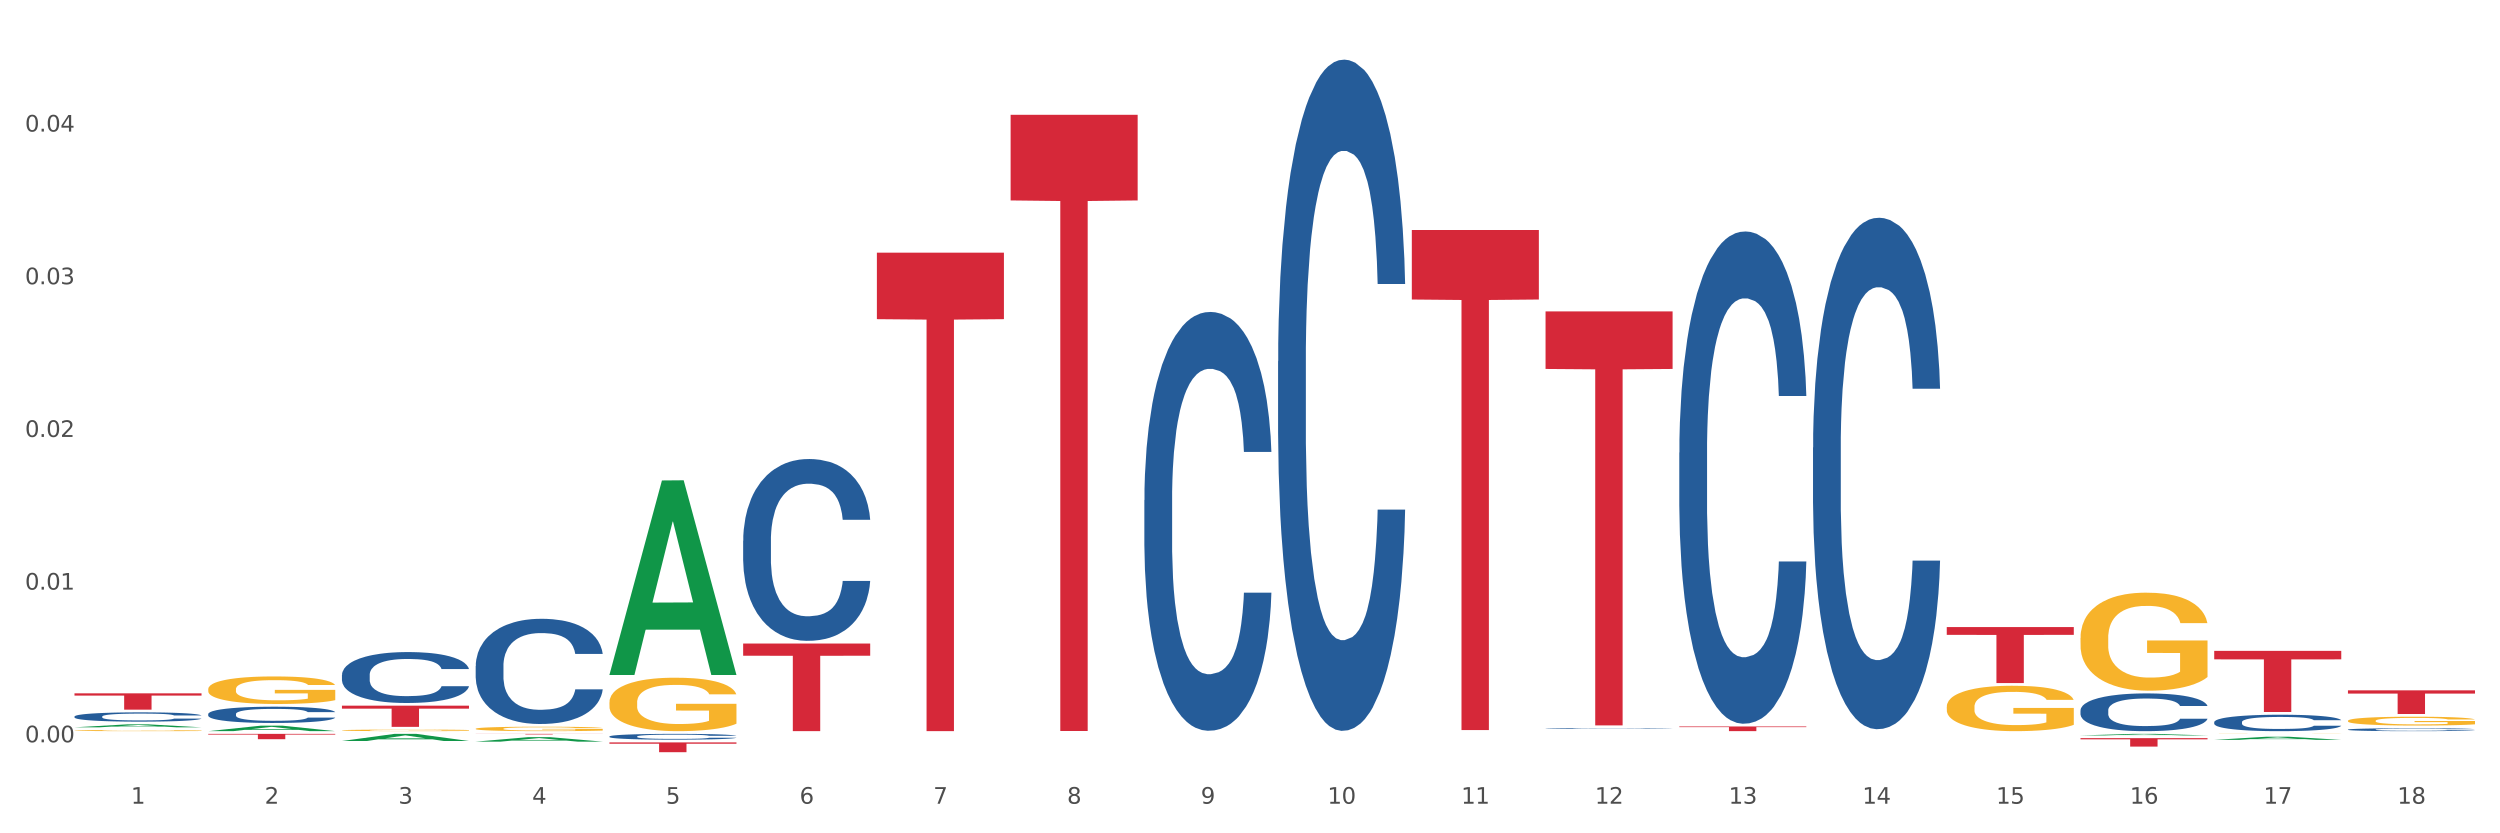 <?xml version="1.0" encoding="utf-8" standalone="no"?>
<!DOCTYPE svg PUBLIC "-//W3C//DTD SVG 1.1//EN"
  "http://www.w3.org/Graphics/SVG/1.1/DTD/svg11.dtd">
<svg xmlns:xlink="http://www.w3.org/1999/xlink" width="1080pt" height="360pt" viewBox="0 0 1080 360" xmlns="http://www.w3.org/2000/svg" version="1.1">
 <rect x="0" y="0" width="1080" height="360" fill="#333333" stroke="none"/>
 <defs>
  <style type="text/css">*{stroke-linejoin: round; stroke-linecap: butt}</style>
 </defs>
 <g id="figure_1">
  <g id="patch_1">
   <path d="M 0 360 
L 1080 360 
L 1080 0 
L 0 0 
z
" style="fill: #ffffff; stroke: #ffffff; stroke-linejoin: miter"/>
  </g>
  <g id="axes_1">
   <g id="matplotlib.axis_1">
    <g id="xtick_1">
     <g id="text_1">
      <!-- 1 -->
      <g style="fill: #4d4d4d" transform="translate(56.563 347.204) scale(0.096 -0.096)">
       <defs>
        <path id="DejaVuSans-31" d="M 794 531 
L 1825 531 
L 1825 4091 
L 703 3866 
L 703 4441 
L 1819 4666 
L 2450 4666 
L 2450 531 
L 3481 531 
L 3481 0 
L 794 0 
L 794 531 
z
" transform="scale(0.016)"/>
       </defs>
       <use xlink:href="#DejaVuSans-31"/>
      </g>
     </g>
    </g>
    <g id="xtick_2">
     <g id="text_2">
      <!-- 2 -->
      <g style="fill: #4d4d4d" transform="translate(114.336 347.204) scale(0.096 -0.096)">
       <defs>
        <path id="DejaVuSans-32" d="M 1228 531 
L 3431 531 
L 3431 0 
L 469 0 
L 469 531 
Q 828 903 1448 1529 
Q 2069 2156 2228 2338 
Q 2531 2678 2651 2914 
Q 2772 3150 2772 3378 
Q 2772 3750 2511 3984 
Q 2250 4219 1831 4219 
Q 1534 4219 1204 4116 
Q 875 4013 500 3803 
L 500 4441 
Q 881 4594 1212 4672 
Q 1544 4750 1819 4750 
Q 2544 4750 2975 4387 
Q 3406 4025 3406 3419 
Q 3406 3131 3298 2873 
Q 3191 2616 2906 2266 
Q 2828 2175 2409 1742 
Q 1991 1309 1228 531 
z
" transform="scale(0.016)"/>
       </defs>
       <use xlink:href="#DejaVuSans-32"/>
      </g>
     </g>
    </g>
    <g id="xtick_3">
     <g id="text_3">
      <!-- 3 -->
      <g style="fill: #4d4d4d" transform="translate(172.109 347.204) scale(0.096 -0.096)">
       <defs>
        <path id="DejaVuSans-33" d="M 2597 2516 
Q 3050 2419 3304 2112 
Q 3559 1806 3559 1356 
Q 3559 666 3084 287 
Q 2609 -91 1734 -91 
Q 1441 -91 1130 -33 
Q 819 25 488 141 
L 488 750 
Q 750 597 1062 519 
Q 1375 441 1716 441 
Q 2309 441 2620 675 
Q 2931 909 2931 1356 
Q 2931 1769 2642 2001 
Q 2353 2234 1838 2234 
L 1294 2234 
L 1294 2753 
L 1863 2753 
Q 2328 2753 2575 2939 
Q 2822 3125 2822 3475 
Q 2822 3834 2567 4026 
Q 2313 4219 1838 4219 
Q 1578 4219 1281 4162 
Q 984 4106 628 3988 
L 628 4550 
Q 988 4650 1302 4700 
Q 1616 4750 1894 4750 
Q 2613 4750 3031 4423 
Q 3450 4097 3450 3541 
Q 3450 3153 3228 2886 
Q 3006 2619 2597 2516 
z
" transform="scale(0.016)"/>
       </defs>
       <use xlink:href="#DejaVuSans-33"/>
      </g>
     </g>
    </g>
    <g id="xtick_4">
     <g id="text_4">
      <!-- 4 -->
      <g style="fill: #4d4d4d" transform="translate(229.882 347.204) scale(0.096 -0.096)">
       <defs>
        <path id="DejaVuSans-34" d="M 2419 4116 
L 825 1625 
L 2419 1625 
L 2419 4116 
z
M 2253 4666 
L 3047 4666 
L 3047 1625 
L 3713 1625 
L 3713 1100 
L 3047 1100 
L 3047 0 
L 2419 0 
L 2419 1100 
L 313 1100 
L 313 1709 
L 2253 4666 
z
" transform="scale(0.016)"/>
       </defs>
       <use xlink:href="#DejaVuSans-34"/>
      </g>
     </g>
    </g>
    <g id="xtick_5">
     <g id="text_5">
      <!-- 5 -->
      <g style="fill: #4d4d4d" transform="translate(287.655 347.204) scale(0.096 -0.096)">
       <defs>
        <path id="DejaVuSans-35" d="M 691 4666 
L 3169 4666 
L 3169 4134 
L 1269 4134 
L 1269 2991 
Q 1406 3038 1543 3061 
Q 1681 3084 1819 3084 
Q 2600 3084 3056 2656 
Q 3513 2228 3513 1497 
Q 3513 744 3044 326 
Q 2575 -91 1722 -91 
Q 1428 -91 1123 -41 
Q 819 9 494 109 
L 494 744 
Q 775 591 1075 516 
Q 1375 441 1709 441 
Q 2250 441 2565 725 
Q 2881 1009 2881 1497 
Q 2881 1984 2565 2268 
Q 2250 2553 1709 2553 
Q 1456 2553 1204 2497 
Q 953 2441 691 2322 
L 691 4666 
z
" transform="scale(0.016)"/>
       </defs>
       <use xlink:href="#DejaVuSans-35"/>
      </g>
     </g>
    </g>
    <g id="xtick_6">
     <g id="text_6">
      <!-- 6 -->
      <g style="fill: #4d4d4d" transform="translate(345.428 347.204) scale(0.096 -0.096)">
       <defs>
        <path id="DejaVuSans-36" d="M 2113 2584 
Q 1688 2584 1439 2293 
Q 1191 2003 1191 1497 
Q 1191 994 1439 701 
Q 1688 409 2113 409 
Q 2538 409 2786 701 
Q 3034 994 3034 1497 
Q 3034 2003 2786 2293 
Q 2538 2584 2113 2584 
z
M 3366 4563 
L 3366 3988 
Q 3128 4100 2886 4159 
Q 2644 4219 2406 4219 
Q 1781 4219 1451 3797 
Q 1122 3375 1075 2522 
Q 1259 2794 1537 2939 
Q 1816 3084 2150 3084 
Q 2853 3084 3261 2657 
Q 3669 2231 3669 1497 
Q 3669 778 3244 343 
Q 2819 -91 2113 -91 
Q 1303 -91 875 529 
Q 447 1150 447 2328 
Q 447 3434 972 4092 
Q 1497 4750 2381 4750 
Q 2619 4750 2861 4703 
Q 3103 4656 3366 4563 
z
" transform="scale(0.016)"/>
       </defs>
       <use xlink:href="#DejaVuSans-36"/>
      </g>
     </g>
    </g>
    <g id="xtick_7">
     <g id="text_7">
      <!-- 7 -->
      <g style="fill: #4d4d4d" transform="translate(403.201 347.204) scale(0.096 -0.096)">
       <defs>
        <path id="DejaVuSans-37" d="M 525 4666 
L 3525 4666 
L 3525 4397 
L 1831 0 
L 1172 0 
L 2766 4134 
L 525 4134 
L 525 4666 
z
" transform="scale(0.016)"/>
       </defs>
       <use xlink:href="#DejaVuSans-37"/>
      </g>
     </g>
    </g>
    <g id="xtick_8">
     <g id="text_8">
      <!-- 8 -->
      <g style="fill: #4d4d4d" transform="translate(460.974 347.204) scale(0.096 -0.096)">
       <defs>
        <path id="DejaVuSans-38" d="M 2034 2216 
Q 1584 2216 1326 1975 
Q 1069 1734 1069 1313 
Q 1069 891 1326 650 
Q 1584 409 2034 409 
Q 2484 409 2743 651 
Q 3003 894 3003 1313 
Q 3003 1734 2745 1975 
Q 2488 2216 2034 2216 
z
M 1403 2484 
Q 997 2584 770 2862 
Q 544 3141 544 3541 
Q 544 4100 942 4425 
Q 1341 4750 2034 4750 
Q 2731 4750 3128 4425 
Q 3525 4100 3525 3541 
Q 3525 3141 3298 2862 
Q 3072 2584 2669 2484 
Q 3125 2378 3379 2068 
Q 3634 1759 3634 1313 
Q 3634 634 3220 271 
Q 2806 -91 2034 -91 
Q 1263 -91 848 271 
Q 434 634 434 1313 
Q 434 1759 690 2068 
Q 947 2378 1403 2484 
z
M 1172 3481 
Q 1172 3119 1398 2916 
Q 1625 2713 2034 2713 
Q 2441 2713 2670 2916 
Q 2900 3119 2900 3481 
Q 2900 3844 2670 4047 
Q 2441 4250 2034 4250 
Q 1625 4250 1398 4047 
Q 1172 3844 1172 3481 
z
" transform="scale(0.016)"/>
       </defs>
       <use xlink:href="#DejaVuSans-38"/>
      </g>
     </g>
    </g>
    <g id="xtick_9">
     <g id="text_9">
      <!-- 9 -->
      <g style="fill: #4d4d4d" transform="translate(518.747 347.204) scale(0.096 -0.096)">
       <defs>
        <path id="DejaVuSans-39" d="M 703 97 
L 703 672 
Q 941 559 1184 500 
Q 1428 441 1663 441 
Q 2288 441 2617 861 
Q 2947 1281 2994 2138 
Q 2813 1869 2534 1725 
Q 2256 1581 1919 1581 
Q 1219 1581 811 2004 
Q 403 2428 403 3163 
Q 403 3881 828 4315 
Q 1253 4750 1959 4750 
Q 2769 4750 3195 4129 
Q 3622 3509 3622 2328 
Q 3622 1225 3098 567 
Q 2575 -91 1691 -91 
Q 1453 -91 1209 -44 
Q 966 3 703 97 
z
M 1959 2075 
Q 2384 2075 2632 2365 
Q 2881 2656 2881 3163 
Q 2881 3666 2632 3958 
Q 2384 4250 1959 4250 
Q 1534 4250 1286 3958 
Q 1038 3666 1038 3163 
Q 1038 2656 1286 2365 
Q 1534 2075 1959 2075 
z
" transform="scale(0.016)"/>
       </defs>
       <use xlink:href="#DejaVuSans-39"/>
      </g>
     </g>
    </g>
    <g id="xtick_10">
     <g id="text_10">
      <!-- 10 -->
      <g style="fill: #4d4d4d" transform="translate(573.466 347.204) scale(0.096 -0.096)">
       <defs>
        <path id="DejaVuSans-30" d="M 2034 4250 
Q 1547 4250 1301 3770 
Q 1056 3291 1056 2328 
Q 1056 1369 1301 889 
Q 1547 409 2034 409 
Q 2525 409 2770 889 
Q 3016 1369 3016 2328 
Q 3016 3291 2770 3770 
Q 2525 4250 2034 4250 
z
M 2034 4750 
Q 2819 4750 3233 4129 
Q 3647 3509 3647 2328 
Q 3647 1150 3233 529 
Q 2819 -91 2034 -91 
Q 1250 -91 836 529 
Q 422 1150 422 2328 
Q 422 3509 836 4129 
Q 1250 4750 2034 4750 
z
" transform="scale(0.016)"/>
       </defs>
       <use xlink:href="#DejaVuSans-31"/>
       <use xlink:href="#DejaVuSans-30" transform="translate(63.623 0)"/>
      </g>
     </g>
    </g>
    <g id="xtick_11">
     <g id="text_11">
      <!-- 11 -->
      <g style="fill: #4d4d4d" transform="translate(631.239 347.204) scale(0.096 -0.096)">
       <use xlink:href="#DejaVuSans-31"/>
       <use xlink:href="#DejaVuSans-31" transform="translate(63.623 0)"/>
      </g>
     </g>
    </g>
    <g id="xtick_12">
     <g id="text_12">
      <!-- 12 -->
      <g style="fill: #4d4d4d" transform="translate(689.012 347.204) scale(0.096 -0.096)">
       <use xlink:href="#DejaVuSans-31"/>
       <use xlink:href="#DejaVuSans-32" transform="translate(63.623 0)"/>
      </g>
     </g>
    </g>
    <g id="xtick_13">
     <g id="text_13">
      <!-- 13 -->
      <g style="fill: #4d4d4d" transform="translate(746.785 347.204) scale(0.096 -0.096)">
       <use xlink:href="#DejaVuSans-31"/>
       <use xlink:href="#DejaVuSans-33" transform="translate(63.623 0)"/>
      </g>
     </g>
    </g>
    <g id="xtick_14">
     <g id="text_14">
      <!-- 14 -->
      <g style="fill: #4d4d4d" transform="translate(804.558 347.204) scale(0.096 -0.096)">
       <use xlink:href="#DejaVuSans-31"/>
       <use xlink:href="#DejaVuSans-34" transform="translate(63.623 0)"/>
      </g>
     </g>
    </g>
    <g id="xtick_15">
     <g id="text_15">
      <!-- 15 -->
      <g style="fill: #4d4d4d" transform="translate(862.331 347.204) scale(0.096 -0.096)">
       <use xlink:href="#DejaVuSans-31"/>
       <use xlink:href="#DejaVuSans-35" transform="translate(63.623 0)"/>
      </g>
     </g>
    </g>
    <g id="xtick_16">
     <g id="text_16">
      <!-- 16 -->
      <g style="fill: #4d4d4d" transform="translate(920.104 347.204) scale(0.096 -0.096)">
       <use xlink:href="#DejaVuSans-31"/>
       <use xlink:href="#DejaVuSans-36" transform="translate(63.623 0)"/>
      </g>
     </g>
    </g>
    <g id="xtick_17">
     <g id="text_17">
      <!-- 17 -->
      <g style="fill: #4d4d4d" transform="translate(977.877 347.204) scale(0.096 -0.096)">
       <use xlink:href="#DejaVuSans-31"/>
       <use xlink:href="#DejaVuSans-37" transform="translate(63.623 0)"/>
      </g>
     </g>
    </g>
    <g id="xtick_18">
     <g id="text_18">
      <!-- 18 -->
      <g style="fill: #4d4d4d" transform="translate(1035.65 347.204) scale(0.096 -0.096)">
       <use xlink:href="#DejaVuSans-31"/>
       <use xlink:href="#DejaVuSans-38" transform="translate(63.623 0)"/>
      </g>
     </g>
    </g>
    <g id="xtick_19"/>
    <g id="xtick_20"/>
    <g id="xtick_21"/>
    <g id="xtick_22"/>
    <g id="xtick_23"/>
    <g id="xtick_24"/>
    <g id="xtick_25"/>
    <g id="xtick_26"/>
    <g id="xtick_27"/>
    <g id="xtick_28"/>
    <g id="xtick_29"/>
    <g id="xtick_30"/>
    <g id="xtick_31"/>
    <g id="xtick_32"/>
    <g id="xtick_33"/>
    <g id="xtick_34"/>
    <g id="xtick_35"/>
   </g>
   <g id="matplotlib.axis_2">
    <g id="ytick_1">
     <g id="text_19">
      <!-- 0.00 -->
      <g style="fill: #4d4d4d" transform="translate(10.8 320.675) scale(0.096 -0.096)">
       <defs>
        <path id="DejaVuSans-2e" d="M 684 794 
L 1344 794 
L 1344 0 
L 684 0 
L 684 794 
z
" transform="scale(0.016)"/>
       </defs>
       <use xlink:href="#DejaVuSans-30"/>
       <use xlink:href="#DejaVuSans-2e" transform="translate(63.623 0)"/>
       <use xlink:href="#DejaVuSans-30" transform="translate(95.41 0)"/>
       <use xlink:href="#DejaVuSans-30" transform="translate(159.033 0)"/>
      </g>
     </g>
    </g>
    <g id="ytick_2">
     <g id="text_20">
      <!-- 0.01 -->
      <g style="fill: #4d4d4d" transform="translate(10.8 254.716) scale(0.096 -0.096)">
       <use xlink:href="#DejaVuSans-30"/>
       <use xlink:href="#DejaVuSans-2e" transform="translate(63.623 0)"/>
       <use xlink:href="#DejaVuSans-30" transform="translate(95.41 0)"/>
       <use xlink:href="#DejaVuSans-31" transform="translate(159.033 0)"/>
      </g>
     </g>
    </g>
    <g id="ytick_3">
     <g id="text_21">
      <!-- 0.02 -->
      <g style="fill: #4d4d4d" transform="translate(10.8 188.756) scale(0.096 -0.096)">
       <use xlink:href="#DejaVuSans-30"/>
       <use xlink:href="#DejaVuSans-2e" transform="translate(63.623 0)"/>
       <use xlink:href="#DejaVuSans-30" transform="translate(95.41 0)"/>
       <use xlink:href="#DejaVuSans-32" transform="translate(159.033 0)"/>
      </g>
     </g>
    </g>
    <g id="ytick_4">
     <g id="text_22">
      <!-- 0.03 -->
      <g style="fill: #4d4d4d" transform="translate(10.8 122.797) scale(0.096 -0.096)">
       <use xlink:href="#DejaVuSans-30"/>
       <use xlink:href="#DejaVuSans-2e" transform="translate(63.623 0)"/>
       <use xlink:href="#DejaVuSans-30" transform="translate(95.41 0)"/>
       <use xlink:href="#DejaVuSans-33" transform="translate(159.033 0)"/>
      </g>
     </g>
    </g>
    <g id="ytick_5">
     <g id="text_23">
      <!-- 0.04 -->
      <g style="fill: #4d4d4d" transform="translate(10.8 56.838) scale(0.096 -0.096)">
       <use xlink:href="#DejaVuSans-30"/>
       <use xlink:href="#DejaVuSans-2e" transform="translate(63.623 0)"/>
       <use xlink:href="#DejaVuSans-30" transform="translate(95.41 0)"/>
       <use xlink:href="#DejaVuSans-34" transform="translate(159.033 0)"/>
      </g>
     </g>
    </g>
    <g id="ytick_6"/>
    <g id="ytick_7"/>
    <g id="ytick_8"/>
    <g id="ytick_9"/>
    <g id="ytick_10"/>
   </g>
   <g id="PolyCollection_1">
    <path d="M 609.905 99.368 
L 664.789 99.368 
L 664.789 129.39 
L 643.2 129.593 
L 643.2 315.403 
L 631.364 315.403 
L 631.364 129.593 
L 609.905 129.39 
L 609.905 99.571 
L 609.905 99.368 
z
" clip-path="url(#p90cf133586)" style="fill: #d62839"/>
    <path d="M 667.678 134.531 
L 722.562 134.531 
L 722.562 159.385 
L 700.973 159.553 
L 700.973 313.379 
L 689.137 313.379 
L 689.137 159.553 
L 667.678 159.385 
L 667.678 134.699 
L 667.678 134.531 
z
" clip-path="url(#p90cf133586)" style="fill: #d62839"/>
    <path d="M 725.451 313.825 
L 780.335 313.825 
L 780.335 314.108 
L 758.746 314.11 
L 758.746 315.863 
L 746.91 315.863 
L 746.91 314.11 
L 725.451 314.108 
L 725.451 313.827 
L 725.451 313.825 
z
" clip-path="url(#p90cf133586)" style="fill: #d62839"/>
    <path d="M 840.997 270.903 
L 895.881 270.903 
L 895.881 274.263 
L 874.291 274.286 
L 874.291 295.082 
L 862.456 295.082 
L 862.456 274.286 
L 840.997 274.263 
L 840.997 270.926 
L 840.997 270.903 
z
" clip-path="url(#p90cf133586)" style="fill: #d62839"/>
    <path d="M 898.77 318.872 
L 953.654 318.872 
L 953.654 319.38 
L 932.064 319.383 
L 932.064 322.524 
L 920.229 322.524 
L 920.229 319.383 
L 898.77 319.38 
L 898.77 318.876 
L 898.77 318.872 
z
" clip-path="url(#p90cf133586)" style="fill: #d62839"/>
    <path d="M 956.543 281.17 
L 1011.427 281.17 
L 1011.427 284.843 
L 989.837 284.867 
L 989.837 307.595 
L 978.002 307.595 
L 978.002 284.867 
L 956.543 284.843 
L 956.543 281.195 
L 956.543 281.17 
z
" clip-path="url(#p90cf133586)" style="fill: #d62839"/>
    <path d="M 1014.316 298.213 
L 1069.2 298.213 
L 1069.2 299.636 
L 1047.61 299.646 
L 1047.61 308.453 
L 1035.775 308.453 
L 1035.775 299.646 
L 1014.316 299.636 
L 1014.316 298.223 
L 1014.316 298.213 
z
" clip-path="url(#p90cf133586)" style="fill: #d62839"/>
    <path d="M 32.175 309.54 
L 32.24 309.537 
L 32.24 309.434 
L 32.434 309.294 
L 33.148 309.037 
L 34.056 308.842 
L 35.613 308.615 
L 36.457 308.519 
L 37.56 308.412 
L 39.83 308.24 
L 42.425 308.093 
L 44.242 308.012 
L 45.604 307.961 
L 48.653 307.869 
L 50.405 307.828 
L 52.221 307.795 
L 53.778 307.773 
L 56.373 307.747 
L 58.449 307.736 
L 60.85 307.733 
L 62.861 307.736 
L 65.521 307.751 
L 69.413 307.795 
L 70.905 307.821 
L 72.917 307.865 
L 74.993 307.924 
L 76.679 307.983 
L 78.626 308.067 
L 80.637 308.177 
L 82.583 308.317 
L 83.945 308.446 
L 85.048 308.581 
L 86.021 308.747 
L 86.735 308.927 
L 87.059 309.078 
L 75.187 309.078 
L 74.863 308.942 
L 74.214 308.795 
L 73.565 308.695 
L 72.852 308.615 
L 71.749 308.523 
L 70.776 308.464 
L 69.154 308.394 
L 67.662 308.35 
L 66.429 308.324 
L 64.937 308.302 
L 61.758 308.28 
L 59.487 308.28 
L 58.06 308.288 
L 56.309 308.306 
L 54.816 308.332 
L 53.065 308.376 
L 51.702 308.424 
L 50.34 308.486 
L 49.562 308.53 
L 48.394 308.611 
L 47.615 308.677 
L 46.577 308.791 
L 45.993 308.872 
L 44.955 309.081 
L 44.501 309.235 
L 44.307 309.342 
L 44.177 309.46 
L 44.177 310.033 
L 44.566 310.29 
L 44.891 310.4 
L 45.41 310.525 
L 46.383 310.687 
L 47.81 310.845 
L 49.302 310.959 
L 50.535 311.028 
L 51.702 311.08 
L 52.87 311.12 
L 54.297 311.157 
L 55.465 311.179 
L 57.217 311.201 
L 59.293 311.212 
L 60.915 311.212 
L 64.223 311.194 
L 65.715 311.175 
L 67.143 311.15 
L 68.7 311.109 
L 69.932 311.065 
L 70.646 311.032 
L 71.814 310.962 
L 72.722 310.889 
L 73.5 310.804 
L 74.019 310.731 
L 74.603 310.621 
L 75.057 310.496 
L 75.187 310.43 
L 87.059 310.43 
L 86.8 310.562 
L 86.346 310.69 
L 85.437 310.863 
L 84.724 310.962 
L 83.621 311.084 
L 82.453 311.186 
L 80.831 311.3 
L 79.339 311.385 
L 77.782 311.458 
L 76.095 311.524 
L 73.046 311.616 
L 71.943 311.642 
L 69.608 311.686 
L 67.791 311.712 
L 65.132 311.738 
L 62.407 311.752 
L 59.552 311.756 
L 57.022 311.749 
L 54.233 311.727 
L 52.481 311.704 
L 50.535 311.671 
L 48.264 311.62 
L 46.123 311.558 
L 44.112 311.484 
L 42.231 311.4 
L 40.479 311.304 
L 38.208 311.146 
L 36.522 310.992 
L 35.289 310.848 
L 34.446 310.727 
L 33.602 310.573 
L 33.148 310.466 
L 32.434 310.209 
L 32.175 309.97 
L 32.175 309.54 
z
" clip-path="url(#p90cf133586)" style="fill: #255c99"/>
    <path d="M 378.813 109.149 
L 433.697 109.149 
L 433.697 137.875 
L 412.108 138.069 
L 412.108 315.863 
L 400.272 315.863 
L 400.272 138.069 
L 378.813 137.875 
L 378.813 109.343 
L 378.813 109.149 
z
" clip-path="url(#p90cf133586)" style="fill: #d62839"/>
    <path d="M 436.586 49.594 
L 491.47 49.594 
L 491.47 86.589 
L 469.881 86.839 
L 469.881 315.806 
L 458.045 315.806 
L 458.045 86.839 
L 436.586 86.589 
L 436.586 49.844 
L 436.586 49.594 
z
" clip-path="url(#p90cf133586)" style="fill: #d62839"/>
    <path d="M 321.04 278.013 
L 375.924 278.013 
L 375.924 283.273 
L 354.335 283.308 
L 354.335 315.863 
L 342.499 315.863 
L 342.499 283.308 
L 321.04 283.273 
L 321.04 278.048 
L 321.04 278.013 
z
" clip-path="url(#p90cf133586)" style="fill: #d62839"/>
    <path d="M 263.267 320.702 
L 318.151 320.702 
L 318.151 321.293 
L 296.562 321.297 
L 296.562 324.95 
L 284.726 324.95 
L 284.726 321.297 
L 263.267 321.293 
L 263.267 320.706 
L 263.267 320.702 
z
" clip-path="url(#p90cf133586)" style="fill: #d62839"/>
    <path d="M 147.721 304.86 
L 202.605 304.86 
L 202.605 306.133 
L 181.016 306.141 
L 181.016 314.018 
L 169.18 314.018 
L 169.18 306.141 
L 147.721 306.133 
L 147.721 304.869 
L 147.721 304.86 
z
" clip-path="url(#p90cf133586)" style="fill: #d62839"/>
    <path d="M 205.494 317.028 
L 260.378 317.028 
L 260.378 317.062 
L 238.789 317.063 
L 238.789 317.275 
L 226.953 317.275 
L 226.953 317.063 
L 205.494 317.062 
L 205.494 317.028 
L 205.494 317.028 
z
" clip-path="url(#p90cf133586)" style="fill: #d62839"/>
    <path d="M 32.175 299.511 
L 87.059 299.511 
L 87.059 300.492 
L 65.47 300.498 
L 65.47 306.568 
L 53.635 306.568 
L 53.635 300.498 
L 32.175 300.492 
L 32.175 299.518 
L 32.175 299.511 
z
" clip-path="url(#p90cf133586)" style="fill: #d62839"/>
    <path d="M 89.948 308.451 
L 90.013 308.444 
L 90.013 308.264 
L 90.207 308.02 
L 90.921 307.571 
L 91.829 307.23 
L 93.386 306.832 
L 94.23 306.665 
L 95.333 306.478 
L 97.603 306.176 
L 100.198 305.919 
L 102.015 305.778 
L 103.377 305.688 
L 106.426 305.528 
L 108.178 305.457 
L 109.994 305.399 
L 111.551 305.361 
L 114.146 305.316 
L 116.222 305.296 
L 118.623 305.29 
L 120.634 305.296 
L 123.294 305.322 
L 127.186 305.399 
L 128.678 305.444 
L 130.69 305.521 
L 132.766 305.624 
L 134.452 305.727 
L 136.399 305.875 
L 138.41 306.067 
L 140.356 306.311 
L 141.718 306.536 
L 142.821 306.774 
L 143.794 307.063 
L 144.508 307.378 
L 144.832 307.641 
L 132.96 307.641 
L 132.636 307.403 
L 131.987 307.147 
L 131.338 306.973 
L 130.625 306.832 
L 129.522 306.671 
L 128.549 306.568 
L 126.927 306.446 
L 125.435 306.369 
L 124.202 306.324 
L 122.71 306.286 
L 119.531 306.247 
L 117.26 306.247 
L 115.833 306.26 
L 114.082 306.292 
L 112.589 306.337 
L 110.838 306.414 
L 109.475 306.498 
L 108.113 306.607 
L 107.335 306.684 
L 106.167 306.825 
L 105.388 306.941 
L 104.35 307.14 
L 103.766 307.281 
L 102.728 307.648 
L 102.274 307.917 
L 102.08 308.104 
L 101.95 308.309 
L 101.95 309.311 
L 102.339 309.761 
L 102.663 309.954 
L 103.183 310.172 
L 104.156 310.455 
L 105.583 310.731 
L 107.075 310.93 
L 108.308 311.052 
L 109.475 311.142 
L 110.643 311.213 
L 112.07 311.277 
L 113.238 311.316 
L 114.99 311.354 
L 117.066 311.374 
L 118.688 311.374 
L 121.996 311.342 
L 123.488 311.309 
L 124.916 311.264 
L 126.473 311.194 
L 127.705 311.117 
L 128.419 311.059 
L 129.587 310.937 
L 130.495 310.808 
L 131.273 310.661 
L 131.792 310.532 
L 132.376 310.339 
L 132.83 310.121 
L 132.96 310.005 
L 144.832 310.005 
L 144.573 310.237 
L 144.119 310.461 
L 143.21 310.763 
L 142.497 310.937 
L 141.394 311.149 
L 140.226 311.329 
L 138.604 311.528 
L 137.112 311.676 
L 135.555 311.804 
L 133.868 311.92 
L 130.819 312.08 
L 129.716 312.125 
L 127.381 312.202 
L 125.564 312.247 
L 122.905 312.292 
L 120.18 312.318 
L 117.325 312.324 
L 114.795 312.312 
L 112.006 312.273 
L 110.254 312.235 
L 108.308 312.177 
L 106.037 312.087 
L 103.896 311.978 
L 101.885 311.849 
L 100.004 311.701 
L 98.252 311.534 
L 95.981 311.258 
L 94.295 310.988 
L 93.062 310.738 
L 92.219 310.526 
L 91.375 310.256 
L 90.921 310.07 
L 90.207 309.62 
L 89.948 309.202 
L 89.948 308.451 
z
" clip-path="url(#p90cf133586)" style="fill: #255c99"/>
    <path d="M 89.948 317.028 
L 144.832 317.028 
L 144.832 317.35 
L 123.243 317.352 
L 123.243 319.345 
L 111.407 319.345 
L 111.407 317.352 
L 89.948 317.35 
L 89.948 317.03 
L 89.948 317.028 
z
" clip-path="url(#p90cf133586)" style="fill: #d62839"/>
    <path d="M 725.451 195.549 
L 725.516 195.354 
L 725.516 189.916 
L 725.71 182.536 
L 726.424 168.941 
L 727.332 158.648 
L 728.889 146.607 
L 729.733 141.557 
L 730.835 135.925 
L 733.106 126.797 
L 735.701 119.028 
L 737.518 114.755 
L 738.88 112.036 
L 741.929 107.181 
L 743.681 105.045 
L 745.497 103.297 
L 747.054 102.131 
L 749.649 100.772 
L 751.725 100.189 
L 754.126 99.995 
L 756.137 100.189 
L 758.797 100.966 
L 762.689 103.297 
L 764.181 104.656 
L 766.192 106.987 
L 768.268 110.094 
L 769.955 113.202 
L 771.901 117.669 
L 773.912 123.495 
L 775.859 130.875 
L 777.221 137.673 
L 778.324 144.859 
L 779.297 153.598 
L 780.011 163.115 
L 780.335 171.078 
L 768.463 171.078 
L 768.139 163.892 
L 767.49 156.123 
L 766.841 150.879 
L 766.127 146.607 
L 765.025 141.751 
L 764.051 138.644 
L 762.43 134.954 
L 760.937 132.623 
L 759.705 131.264 
L 758.213 130.098 
L 755.034 128.933 
L 752.763 128.933 
L 751.336 129.321 
L 749.584 130.293 
L 748.092 131.652 
L 746.341 133.983 
L 744.978 136.507 
L 743.616 139.809 
L 742.837 142.14 
L 741.67 146.412 
L 740.891 149.908 
L 739.853 155.929 
L 739.269 160.202 
L 738.231 171.272 
L 737.777 179.429 
L 737.582 185.061 
L 737.453 191.276 
L 737.453 221.573 
L 737.842 235.168 
L 738.166 240.995 
L 738.685 247.598 
L 739.658 256.144 
L 741.086 264.495 
L 742.578 270.515 
L 743.81 274.206 
L 744.978 276.925 
L 746.146 279.061 
L 747.573 281.003 
L 748.741 282.168 
L 750.493 283.334 
L 752.569 283.916 
L 754.19 283.916 
L 757.499 282.945 
L 758.991 281.974 
L 760.418 280.615 
L 761.975 278.478 
L 763.208 276.148 
L 763.922 274.4 
L 765.089 270.71 
L 765.998 266.825 
L 766.776 262.358 
L 767.295 258.474 
L 767.879 252.648 
L 768.333 246.044 
L 768.463 242.549 
L 780.335 242.549 
L 780.076 249.54 
L 779.621 256.338 
L 778.713 265.466 
L 778 270.71 
L 776.897 277.119 
L 775.729 282.557 
L 774.107 288.577 
L 772.615 293.044 
L 771.058 296.929 
L 769.371 300.424 
L 766.322 305.28 
L 765.219 306.639 
L 762.884 308.97 
L 761.067 310.329 
L 758.407 311.689 
L 755.683 312.466 
L 752.828 312.66 
L 750.298 312.272 
L 747.508 311.106 
L 745.757 309.941 
L 743.81 308.193 
L 741.54 305.474 
L 739.399 302.172 
L 737.388 298.288 
L 735.506 293.821 
L 733.755 288.772 
L 731.484 280.42 
L 729.797 272.263 
L 728.565 264.689 
L 727.721 258.28 
L 726.878 250.123 
L 726.424 244.491 
L 725.71 230.896 
L 725.451 218.272 
L 725.451 195.549 
z
" clip-path="url(#p90cf133586)" style="fill: #255c99"/>
    <path d="M 205.494 287.739 
L 205.559 287.698 
L 205.559 286.535 
L 205.753 284.958 
L 206.467 282.052 
L 207.375 279.852 
L 208.932 277.279 
L 209.776 276.199 
L 210.879 274.995 
L 213.149 273.044 
L 215.744 271.384 
L 217.561 270.471 
L 218.923 269.89 
L 221.972 268.852 
L 223.724 268.395 
L 225.54 268.022 
L 227.097 267.773 
L 229.692 267.482 
L 231.768 267.358 
L 234.169 267.316 
L 236.18 267.358 
L 238.84 267.524 
L 242.732 268.022 
L 244.224 268.312 
L 246.236 268.81 
L 248.312 269.475 
L 249.998 270.139 
L 251.945 271.093 
L 253.956 272.339 
L 255.902 273.916 
L 257.264 275.369 
L 258.367 276.905 
L 259.34 278.773 
L 260.054 280.807 
L 260.378 282.509 
L 248.506 282.509 
L 248.182 280.973 
L 247.533 279.313 
L 246.884 278.192 
L 246.171 277.279 
L 245.068 276.241 
L 244.095 275.577 
L 242.473 274.788 
L 240.981 274.29 
L 239.748 273.999 
L 238.256 273.75 
L 235.077 273.501 
L 232.806 273.501 
L 231.379 273.584 
L 229.627 273.792 
L 228.135 274.082 
L 226.384 274.58 
L 225.021 275.12 
L 223.659 275.826 
L 222.88 276.324 
L 221.713 277.237 
L 220.934 277.984 
L 219.896 279.271 
L 219.312 280.184 
L 218.274 282.55 
L 217.82 284.294 
L 217.626 285.498 
L 217.496 286.826 
L 217.496 293.302 
L 217.885 296.207 
L 218.209 297.453 
L 218.728 298.864 
L 219.702 300.691 
L 221.129 302.475 
L 222.621 303.762 
L 223.854 304.551 
L 225.021 305.132 
L 226.189 305.589 
L 227.616 306.004 
L 228.784 306.253 
L 230.536 306.502 
L 232.612 306.627 
L 234.234 306.627 
L 237.542 306.419 
L 239.034 306.211 
L 240.462 305.921 
L 242.019 305.464 
L 243.251 304.966 
L 243.965 304.593 
L 245.133 303.804 
L 246.041 302.974 
L 246.819 302.019 
L 247.338 301.189 
L 247.922 299.943 
L 248.376 298.532 
L 248.506 297.785 
L 260.378 297.785 
L 260.119 299.279 
L 259.665 300.732 
L 258.756 302.683 
L 258.043 303.804 
L 256.94 305.174 
L 255.772 306.336 
L 254.15 307.623 
L 252.658 308.578 
L 251.101 309.408 
L 249.414 310.155 
L 246.365 311.193 
L 245.262 311.483 
L 242.927 311.981 
L 241.11 312.272 
L 238.45 312.563 
L 235.726 312.729 
L 232.871 312.77 
L 230.341 312.687 
L 227.551 312.438 
L 225.8 312.189 
L 223.854 311.815 
L 221.583 311.234 
L 219.442 310.529 
L 217.431 309.698 
L 215.55 308.744 
L 213.798 307.664 
L 211.527 305.879 
L 209.841 304.136 
L 208.608 302.517 
L 207.765 301.147 
L 206.921 299.404 
L 206.467 298.2 
L 205.753 295.294 
L 205.494 292.596 
L 205.494 287.739 
z
" clip-path="url(#p90cf133586)" style="fill: #255c99"/>
    <path d="M 147.721 291.579 
L 147.786 291.559 
L 147.786 290.996 
L 147.98 290.233 
L 148.694 288.826 
L 149.602 287.761 
L 151.159 286.515 
L 152.003 285.993 
L 153.106 285.41 
L 155.376 284.466 
L 157.971 283.662 
L 159.788 283.22 
L 161.15 282.939 
L 164.199 282.436 
L 165.951 282.215 
L 167.767 282.034 
L 169.324 281.914 
L 171.919 281.773 
L 173.995 281.713 
L 176.396 281.693 
L 178.407 281.713 
L 181.067 281.793 
L 184.959 282.034 
L 186.451 282.175 
L 188.463 282.416 
L 190.539 282.738 
L 192.225 283.059 
L 194.172 283.521 
L 196.183 284.124 
L 198.129 284.888 
L 199.491 285.591 
L 200.594 286.334 
L 201.567 287.239 
L 202.281 288.223 
L 202.605 289.047 
L 190.733 289.047 
L 190.409 288.304 
L 189.76 287.5 
L 189.111 286.957 
L 188.398 286.515 
L 187.295 286.013 
L 186.322 285.691 
L 184.7 285.31 
L 183.208 285.069 
L 181.975 284.928 
L 180.483 284.807 
L 177.304 284.687 
L 175.033 284.687 
L 173.606 284.727 
L 171.854 284.827 
L 170.362 284.968 
L 168.611 285.209 
L 167.248 285.47 
L 165.886 285.812 
L 165.107 286.053 
L 163.94 286.495 
L 163.161 286.857 
L 162.123 287.48 
L 161.539 287.922 
L 160.501 289.067 
L 160.047 289.911 
L 159.853 290.494 
L 159.723 291.137 
L 159.723 294.271 
L 160.112 295.678 
L 160.436 296.281 
L 160.955 296.964 
L 161.929 297.848 
L 163.356 298.712 
L 164.848 299.335 
L 166.081 299.716 
L 167.248 299.998 
L 168.416 300.219 
L 169.843 300.42 
L 171.011 300.54 
L 172.763 300.661 
L 174.839 300.721 
L 176.461 300.721 
L 179.769 300.621 
L 181.261 300.52 
L 182.689 300.38 
L 184.246 300.159 
L 185.478 299.917 
L 186.192 299.737 
L 187.36 299.355 
L 188.268 298.953 
L 189.046 298.491 
L 189.565 298.089 
L 190.149 297.486 
L 190.603 296.803 
L 190.733 296.441 
L 202.605 296.441 
L 202.346 297.165 
L 201.892 297.868 
L 200.983 298.812 
L 200.27 299.355 
L 199.167 300.018 
L 197.999 300.581 
L 196.377 301.203 
L 194.885 301.666 
L 193.328 302.067 
L 191.641 302.429 
L 188.592 302.931 
L 187.489 303.072 
L 185.154 303.313 
L 183.337 303.454 
L 180.678 303.594 
L 177.953 303.675 
L 175.098 303.695 
L 172.568 303.655 
L 169.778 303.534 
L 168.027 303.414 
L 166.081 303.233 
L 163.81 302.952 
L 161.669 302.61 
L 159.658 302.208 
L 157.777 301.746 
L 156.025 301.223 
L 153.754 300.359 
L 152.068 299.516 
L 150.835 298.732 
L 149.992 298.069 
L 149.148 297.225 
L 148.694 296.642 
L 147.98 295.236 
L 147.721 293.93 
L 147.721 291.579 
z
" clip-path="url(#p90cf133586)" style="fill: #255c99"/>
    <path d="M 956.543 311.952 
L 956.608 311.945 
L 956.608 311.763 
L 956.802 311.517 
L 957.516 311.063 
L 958.424 310.719 
L 959.981 310.317 
L 960.824 310.148 
L 961.927 309.96 
L 964.198 309.655 
L 966.793 309.396 
L 968.609 309.253 
L 969.972 309.162 
L 973.021 309 
L 974.773 308.929 
L 976.589 308.87 
L 978.146 308.831 
L 980.741 308.786 
L 982.817 308.767 
L 985.217 308.76 
L 987.229 308.767 
L 989.888 308.792 
L 993.781 308.87 
L 995.273 308.916 
L 997.284 308.994 
L 999.36 309.097 
L 1001.047 309.201 
L 1002.993 309.35 
L 1005.004 309.545 
L 1006.951 309.791 
L 1008.313 310.018 
L 1009.416 310.258 
L 1010.389 310.55 
L 1011.103 310.868 
L 1011.427 311.134 
L 999.555 311.134 
L 999.231 310.894 
L 998.582 310.635 
L 997.933 310.46 
L 997.219 310.317 
L 996.116 310.155 
L 995.143 310.051 
L 993.521 309.928 
L 992.029 309.85 
L 990.797 309.804 
L 989.305 309.765 
L 986.126 309.727 
L 983.855 309.727 
L 982.428 309.74 
L 980.676 309.772 
L 979.184 309.817 
L 977.432 309.895 
L 976.07 309.98 
L 974.708 310.09 
L 973.929 310.168 
L 972.761 310.31 
L 971.983 310.427 
L 970.945 310.628 
L 970.361 310.771 
L 969.323 311.141 
L 968.869 311.413 
L 968.674 311.601 
L 968.545 311.809 
L 968.545 312.821 
L 968.934 313.275 
L 969.258 313.469 
L 969.777 313.69 
L 970.75 313.975 
L 972.178 314.254 
L 973.67 314.455 
L 974.902 314.579 
L 976.07 314.669 
L 977.238 314.741 
L 978.665 314.806 
L 979.833 314.845 
L 981.584 314.884 
L 983.66 314.903 
L 985.282 314.903 
L 988.591 314.871 
L 990.083 314.838 
L 991.51 314.793 
L 993.067 314.721 
L 994.3 314.644 
L 995.014 314.585 
L 996.181 314.462 
L 997.09 314.332 
L 997.868 314.183 
L 998.387 314.053 
L 998.971 313.859 
L 999.425 313.638 
L 999.555 313.521 
L 1011.427 313.521 
L 1011.168 313.755 
L 1010.713 313.982 
L 1009.805 314.287 
L 1009.092 314.462 
L 1007.989 314.676 
L 1006.821 314.858 
L 1005.199 315.059 
L 1003.707 315.208 
L 1002.15 315.338 
L 1000.463 315.454 
L 997.414 315.617 
L 996.311 315.662 
L 993.976 315.74 
L 992.159 315.785 
L 989.499 315.831 
L 986.774 315.857 
L 983.92 315.863 
L 981.39 315.85 
L 978.6 315.811 
L 976.849 315.772 
L 974.902 315.714 
L 972.632 315.623 
L 970.491 315.513 
L 968.48 315.383 
L 966.598 315.234 
L 964.847 315.065 
L 962.576 314.786 
L 960.889 314.514 
L 959.657 314.261 
L 958.813 314.047 
L 957.97 313.774 
L 957.516 313.586 
L 956.802 313.132 
L 956.543 312.71 
L 956.543 311.952 
z
" clip-path="url(#p90cf133586)" style="fill: #255c99"/>
    <path d="M 1014.316 315.171 
L 1014.381 315.169 
L 1014.381 315.137 
L 1014.575 315.094 
L 1015.289 315.013 
L 1016.197 314.952 
L 1017.754 314.881 
L 1018.597 314.851 
L 1019.7 314.818 
L 1021.971 314.764 
L 1024.566 314.718 
L 1026.382 314.693 
L 1027.745 314.677 
L 1030.794 314.648 
L 1032.546 314.635 
L 1034.362 314.625 
L 1035.919 314.618 
L 1038.514 314.61 
L 1040.59 314.607 
L 1042.99 314.606 
L 1045.002 314.607 
L 1047.661 314.611 
L 1051.554 314.625 
L 1053.046 314.633 
L 1055.057 314.647 
L 1057.133 314.665 
L 1058.82 314.684 
L 1060.766 314.71 
L 1062.777 314.744 
L 1064.724 314.788 
L 1066.086 314.828 
L 1067.189 314.871 
L 1068.162 314.922 
L 1068.876 314.979 
L 1069.2 315.026 
L 1057.328 315.026 
L 1057.003 314.983 
L 1056.355 314.937 
L 1055.706 314.906 
L 1054.992 314.881 
L 1053.889 314.852 
L 1052.916 314.834 
L 1051.294 314.812 
L 1049.802 314.798 
L 1048.57 314.79 
L 1047.078 314.784 
L 1043.899 314.777 
L 1041.628 314.777 
L 1040.201 314.779 
L 1038.449 314.785 
L 1036.957 314.793 
L 1035.205 314.806 
L 1033.843 314.821 
L 1032.481 314.841 
L 1031.702 314.855 
L 1030.534 314.88 
L 1029.756 314.901 
L 1028.718 314.936 
L 1028.134 314.962 
L 1027.096 315.027 
L 1026.642 315.075 
L 1026.447 315.109 
L 1026.318 315.145 
L 1026.318 315.324 
L 1026.707 315.405 
L 1027.031 315.439 
L 1027.55 315.478 
L 1028.523 315.529 
L 1029.951 315.578 
L 1031.443 315.614 
L 1032.675 315.636 
L 1033.843 315.652 
L 1035.011 315.664 
L 1036.438 315.676 
L 1037.606 315.683 
L 1039.357 315.69 
L 1041.433 315.693 
L 1043.055 315.693 
L 1046.364 315.687 
L 1047.856 315.682 
L 1049.283 315.674 
L 1050.84 315.661 
L 1052.073 315.647 
L 1052.787 315.637 
L 1053.954 315.615 
L 1054.863 315.592 
L 1055.641 315.566 
L 1056.16 315.543 
L 1056.744 315.508 
L 1057.198 315.469 
L 1057.328 315.448 
L 1069.2 315.448 
L 1068.94 315.49 
L 1068.486 315.53 
L 1067.578 315.584 
L 1066.864 315.615 
L 1065.762 315.653 
L 1064.594 315.685 
L 1062.972 315.721 
L 1061.48 315.747 
L 1059.923 315.77 
L 1058.236 315.791 
L 1055.187 315.819 
L 1054.084 315.827 
L 1051.749 315.841 
L 1049.932 315.849 
L 1047.272 315.857 
L 1044.547 315.862 
L 1041.693 315.863 
L 1039.163 315.861 
L 1036.373 315.854 
L 1034.622 315.847 
L 1032.675 315.837 
L 1030.405 315.821 
L 1028.264 315.801 
L 1026.253 315.778 
L 1024.371 315.752 
L 1022.62 315.722 
L 1020.349 315.672 
L 1018.662 315.624 
L 1017.43 315.579 
L 1016.586 315.541 
L 1015.743 315.493 
L 1015.289 315.46 
L 1014.575 315.38 
L 1014.316 315.305 
L 1014.316 315.171 
z
" clip-path="url(#p90cf133586)" style="fill: #255c99"/>
    <path d="M 783.224 193.347 
L 783.289 193.145 
L 783.289 187.495 
L 783.483 179.827 
L 784.197 165.703 
L 785.105 155.008 
L 786.662 142.498 
L 787.506 137.251 
L 788.608 131.4 
L 790.879 121.916 
L 793.474 113.845 
L 795.291 109.406 
L 796.653 106.581 
L 799.702 101.536 
L 801.454 99.317 
L 803.27 97.5 
L 804.827 96.29 
L 807.422 94.877 
L 809.498 94.272 
L 811.899 94.07 
L 813.91 94.272 
L 816.57 95.079 
L 820.462 97.5 
L 821.954 98.913 
L 823.965 101.334 
L 826.041 104.563 
L 827.728 107.791 
L 829.674 112.432 
L 831.685 118.486 
L 833.632 126.153 
L 834.994 133.216 
L 836.097 140.682 
L 837.07 149.762 
L 837.784 159.649 
L 838.108 167.922 
L 826.236 167.922 
L 825.912 160.456 
L 825.263 152.385 
L 824.614 146.937 
L 823.9 142.498 
L 822.798 137.453 
L 821.824 134.225 
L 820.203 130.391 
L 818.71 127.969 
L 817.478 126.557 
L 815.986 125.346 
L 812.807 124.136 
L 810.536 124.136 
L 809.109 124.539 
L 807.357 125.548 
L 805.865 126.961 
L 804.114 129.382 
L 802.751 132.005 
L 801.389 135.435 
L 800.61 137.857 
L 799.443 142.296 
L 798.664 145.928 
L 797.626 152.183 
L 797.042 156.622 
L 796.004 168.124 
L 795.55 176.599 
L 795.355 182.45 
L 795.226 188.907 
L 795.226 220.385 
L 795.615 234.51 
L 795.939 240.563 
L 796.458 247.424 
L 797.431 256.302 
L 798.859 264.979 
L 800.351 271.234 
L 801.583 275.068 
L 802.751 277.893 
L 803.919 280.113 
L 805.346 282.13 
L 806.514 283.341 
L 808.266 284.552 
L 810.342 285.157 
L 811.963 285.157 
L 815.272 284.148 
L 816.764 283.139 
L 818.191 281.727 
L 819.748 279.507 
L 820.981 277.086 
L 821.695 275.27 
L 822.862 271.436 
L 823.771 267.4 
L 824.549 262.759 
L 825.068 258.724 
L 825.652 252.67 
L 826.106 245.81 
L 826.236 242.178 
L 838.108 242.178 
L 837.849 249.442 
L 837.394 256.504 
L 836.486 265.988 
L 835.773 271.436 
L 834.67 278.095 
L 833.502 283.745 
L 831.88 290 
L 830.388 294.641 
L 828.831 298.676 
L 827.144 302.308 
L 824.095 307.353 
L 822.992 308.765 
L 820.657 311.187 
L 818.84 312.599 
L 816.18 314.012 
L 813.456 314.819 
L 810.601 315.021 
L 808.071 314.617 
L 805.281 313.406 
L 803.53 312.196 
L 801.583 310.38 
L 799.313 307.555 
L 797.172 304.124 
L 795.161 300.089 
L 793.279 295.448 
L 791.528 290.202 
L 789.257 281.525 
L 787.57 273.05 
L 786.338 265.181 
L 785.494 258.522 
L 784.651 250.047 
L 784.197 244.195 
L 783.483 230.071 
L 783.224 216.955 
L 783.224 193.347 
z
" clip-path="url(#p90cf133586)" style="fill: #255c99"/>
    <path d="M 898.77 306.88 
L 898.835 306.865 
L 898.835 306.448 
L 899.029 305.882 
L 899.743 304.839 
L 900.651 304.05 
L 902.208 303.126 
L 903.051 302.739 
L 904.154 302.307 
L 906.425 301.607 
L 909.02 301.011 
L 910.836 300.683 
L 912.199 300.475 
L 915.248 300.102 
L 917 299.938 
L 918.816 299.804 
L 920.373 299.715 
L 922.968 299.611 
L 925.044 299.566 
L 927.444 299.551 
L 929.456 299.566 
L 932.116 299.626 
L 936.008 299.804 
L 937.5 299.909 
L 939.511 300.087 
L 941.587 300.326 
L 943.274 300.564 
L 945.22 300.907 
L 947.231 301.354 
L 949.178 301.92 
L 950.54 302.441 
L 951.643 302.992 
L 952.616 303.663 
L 953.33 304.393 
L 953.654 305.003 
L 941.782 305.003 
L 941.458 304.452 
L 940.809 303.856 
L 940.16 303.454 
L 939.446 303.126 
L 938.344 302.754 
L 937.37 302.516 
L 935.749 302.233 
L 934.256 302.054 
L 933.024 301.949 
L 931.532 301.86 
L 928.353 301.771 
L 926.082 301.771 
L 924.655 301.801 
L 922.903 301.875 
L 921.411 301.979 
L 919.659 302.158 
L 918.297 302.352 
L 916.935 302.605 
L 916.156 302.784 
L 914.988 303.111 
L 914.21 303.38 
L 913.172 303.841 
L 912.588 304.169 
L 911.55 305.018 
L 911.096 305.644 
L 910.901 306.076 
L 910.772 306.553 
L 910.772 308.876 
L 911.161 309.919 
L 911.485 310.366 
L 912.004 310.873 
L 912.977 311.528 
L 914.405 312.169 
L 915.897 312.63 
L 917.129 312.913 
L 918.297 313.122 
L 919.465 313.286 
L 920.892 313.435 
L 922.06 313.524 
L 923.811 313.614 
L 925.887 313.658 
L 927.509 313.658 
L 930.818 313.584 
L 932.31 313.509 
L 933.737 313.405 
L 935.294 313.241 
L 936.527 313.062 
L 937.241 312.928 
L 938.408 312.645 
L 939.317 312.347 
L 940.095 312.005 
L 940.614 311.707 
L 941.198 311.26 
L 941.652 310.753 
L 941.782 310.485 
L 953.654 310.485 
L 953.395 311.022 
L 952.94 311.543 
L 952.032 312.243 
L 951.319 312.645 
L 950.216 313.137 
L 949.048 313.554 
L 947.426 314.016 
L 945.934 314.358 
L 944.377 314.656 
L 942.69 314.925 
L 939.641 315.297 
L 938.538 315.401 
L 936.203 315.58 
L 934.386 315.684 
L 931.726 315.789 
L 929.002 315.848 
L 926.147 315.863 
L 923.617 315.833 
L 920.827 315.744 
L 919.076 315.654 
L 917.129 315.52 
L 914.859 315.312 
L 912.718 315.059 
L 910.707 314.761 
L 908.825 314.418 
L 907.074 314.031 
L 904.803 313.39 
L 903.116 312.765 
L 901.884 312.184 
L 901.04 311.692 
L 900.197 311.066 
L 899.743 310.634 
L 899.029 309.592 
L 898.77 308.623 
L 898.77 306.88 
z
" clip-path="url(#p90cf133586)" style="fill: #255c99"/>
    <path d="M 667.678 314.7 
L 667.743 314.7 
L 667.743 314.691 
L 667.937 314.679 
L 668.651 314.656 
L 669.559 314.64 
L 671.116 314.62 
L 671.96 314.612 
L 673.062 314.602 
L 675.333 314.588 
L 677.928 314.575 
L 679.745 314.568 
L 681.107 314.563 
L 684.156 314.555 
L 685.908 314.552 
L 687.724 314.549 
L 689.281 314.547 
L 691.876 314.545 
L 693.952 314.544 
L 696.353 314.544 
L 698.364 314.544 
L 701.024 314.545 
L 704.916 314.549 
L 706.408 314.551 
L 708.419 314.555 
L 710.495 314.56 
L 712.182 314.565 
L 714.128 314.573 
L 716.139 314.582 
L 718.086 314.594 
L 719.448 314.605 
L 720.551 314.617 
L 721.524 314.631 
L 722.238 314.647 
L 722.562 314.66 
L 710.69 314.66 
L 710.366 314.648 
L 709.717 314.636 
L 709.068 314.627 
L 708.354 314.62 
L 707.252 314.612 
L 706.278 314.607 
L 704.657 314.601 
L 703.164 314.597 
L 701.932 314.595 
L 700.44 314.593 
L 697.261 314.591 
L 694.99 314.591 
L 693.563 314.592 
L 691.811 314.593 
L 690.319 314.595 
L 688.568 314.599 
L 687.205 314.603 
L 685.843 314.609 
L 685.064 314.613 
L 683.897 314.62 
L 683.118 314.625 
L 682.08 314.635 
L 681.496 314.642 
L 680.458 314.66 
L 680.004 314.674 
L 679.809 314.683 
L 679.68 314.693 
L 679.68 314.743 
L 680.069 314.765 
L 680.393 314.774 
L 680.912 314.785 
L 681.885 314.799 
L 683.313 314.813 
L 684.805 314.823 
L 686.037 314.829 
L 687.205 314.833 
L 688.373 314.837 
L 689.8 314.84 
L 690.968 314.842 
L 692.72 314.844 
L 694.796 314.845 
L 696.417 314.845 
L 699.726 314.843 
L 701.218 314.841 
L 702.645 314.839 
L 704.202 314.836 
L 705.435 314.832 
L 706.149 314.829 
L 707.316 314.823 
L 708.225 314.817 
L 709.003 314.809 
L 709.522 314.803 
L 710.106 314.793 
L 710.56 314.783 
L 710.69 314.777 
L 722.562 314.777 
L 722.303 314.788 
L 721.848 314.799 
L 720.94 314.814 
L 720.227 314.823 
L 719.124 314.833 
L 717.956 314.842 
L 716.334 314.852 
L 714.842 314.859 
L 713.285 314.866 
L 711.598 314.872 
L 708.549 314.88 
L 707.446 314.882 
L 705.111 314.886 
L 703.294 314.888 
L 700.634 314.89 
L 697.91 314.891 
L 695.055 314.892 
L 692.525 314.891 
L 689.735 314.889 
L 687.984 314.887 
L 686.037 314.884 
L 683.767 314.88 
L 681.626 314.874 
L 679.615 314.868 
L 677.733 314.861 
L 675.982 314.853 
L 673.711 314.839 
L 672.024 314.825 
L 670.792 314.813 
L 669.948 314.803 
L 669.105 314.789 
L 668.651 314.78 
L 667.937 314.758 
L 667.678 314.737 
L 667.678 314.7 
z
" clip-path="url(#p90cf133586)" style="fill: #255c99"/>
    <path d="M 552.132 156.053 
L 552.197 155.788 
L 552.197 148.373 
L 552.391 138.309 
L 553.105 119.772 
L 554.013 105.736 
L 555.57 89.317 
L 556.414 82.432 
L 557.516 74.752 
L 559.787 62.305 
L 562.382 51.712 
L 564.199 45.886 
L 565.561 42.179 
L 568.61 35.558 
L 570.362 32.645 
L 572.178 30.261 
L 573.735 28.673 
L 576.33 26.819 
L 578.406 26.024 
L 580.807 25.759 
L 582.818 26.024 
L 585.478 27.084 
L 589.37 30.261 
L 590.862 32.115 
L 592.873 35.293 
L 594.949 39.53 
L 596.636 43.767 
L 598.582 49.858 
L 600.594 57.803 
L 602.54 67.866 
L 603.902 77.135 
L 605.005 86.934 
L 605.978 98.851 
L 606.692 111.827 
L 607.016 122.685 
L 595.144 122.685 
L 594.82 112.886 
L 594.171 102.293 
L 593.522 95.143 
L 592.809 89.317 
L 591.706 82.697 
L 590.733 78.459 
L 589.111 73.428 
L 587.619 70.25 
L 586.386 68.396 
L 584.894 66.807 
L 581.715 65.218 
L 579.444 65.218 
L 578.017 65.748 
L 576.265 67.072 
L 574.773 68.926 
L 573.022 72.104 
L 571.659 75.546 
L 570.297 80.048 
L 569.518 83.226 
L 568.351 89.052 
L 567.572 93.819 
L 566.534 102.029 
L 565.95 107.855 
L 564.912 122.95 
L 564.458 134.072 
L 564.263 141.752 
L 564.134 150.227 
L 564.134 191.539 
L 564.523 210.077 
L 564.847 218.021 
L 565.366 227.025 
L 566.339 238.678 
L 567.767 250.065 
L 569.259 258.274 
L 570.491 263.306 
L 571.659 267.014 
L 572.827 269.927 
L 574.254 272.575 
L 575.422 274.164 
L 577.174 275.753 
L 579.25 276.547 
L 580.871 276.547 
L 584.18 275.223 
L 585.672 273.899 
L 587.1 272.045 
L 588.657 269.132 
L 589.889 265.954 
L 590.603 263.571 
L 591.771 258.539 
L 592.679 253.243 
L 593.457 247.152 
L 593.976 241.855 
L 594.56 233.911 
L 595.014 224.907 
L 595.144 220.14 
L 607.016 220.14 
L 606.757 229.674 
L 606.303 238.942 
L 605.394 251.389 
L 604.681 258.539 
L 603.578 267.278 
L 602.41 274.694 
L 600.788 282.903 
L 599.296 288.994 
L 597.739 294.29 
L 596.052 299.057 
L 593.003 305.678 
L 591.9 307.532 
L 589.565 310.71 
L 587.748 312.563 
L 585.088 314.417 
L 582.364 315.476 
L 579.509 315.741 
L 576.979 315.212 
L 574.189 313.623 
L 572.438 312.034 
L 570.491 309.65 
L 568.221 305.943 
L 566.08 301.441 
L 564.069 296.144 
L 562.187 290.053 
L 560.436 283.168 
L 558.165 271.78 
L 556.478 260.658 
L 555.246 250.33 
L 554.402 241.591 
L 553.559 230.468 
L 553.105 222.788 
L 552.391 204.25 
L 552.132 187.037 
L 552.132 156.053 
z
" clip-path="url(#p90cf133586)" style="fill: #255c99"/>
    <path d="M 321.04 233.589 
L 321.105 233.517 
L 321.105 231.508 
L 321.299 228.782 
L 322.013 223.76 
L 322.921 219.958 
L 324.478 215.51 
L 325.322 213.645 
L 326.425 211.565 
L 328.695 208.193 
L 331.29 205.323 
L 333.107 203.745 
L 334.469 202.741 
L 337.518 200.947 
L 339.27 200.158 
L 341.086 199.513 
L 342.643 199.082 
L 345.238 198.58 
L 347.314 198.365 
L 349.715 198.293 
L 351.726 198.365 
L 354.386 198.652 
L 358.278 199.513 
L 359.77 200.015 
L 361.781 200.876 
L 363.857 202.023 
L 365.544 203.171 
L 367.49 204.821 
L 369.502 206.973 
L 371.448 209.7 
L 372.81 212.21 
L 373.913 214.865 
L 374.886 218.093 
L 375.6 221.608 
L 375.924 224.55 
L 364.052 224.55 
L 363.728 221.895 
L 363.079 219.026 
L 362.43 217.089 
L 361.717 215.51 
L 360.614 213.717 
L 359.641 212.569 
L 358.019 211.206 
L 356.527 210.345 
L 355.294 209.843 
L 353.802 209.413 
L 350.623 208.982 
L 348.352 208.982 
L 346.925 209.126 
L 345.173 209.484 
L 343.681 209.987 
L 341.93 210.847 
L 340.567 211.78 
L 339.205 213 
L 338.426 213.86 
L 337.259 215.439 
L 336.48 216.73 
L 335.442 218.954 
L 334.858 220.532 
L 333.82 224.621 
L 333.366 227.634 
L 333.172 229.715 
L 333.042 232.01 
L 333.042 243.202 
L 333.431 248.224 
L 333.755 250.376 
L 334.274 252.815 
L 335.248 255.971 
L 336.675 259.056 
L 338.167 261.28 
L 339.4 262.643 
L 340.567 263.647 
L 341.735 264.437 
L 343.162 265.154 
L 344.33 265.584 
L 346.082 266.015 
L 348.158 266.23 
L 349.78 266.23 
L 353.088 265.871 
L 354.58 265.513 
L 356.008 265.011 
L 357.565 264.221 
L 358.797 263.361 
L 359.511 262.715 
L 360.679 261.352 
L 361.587 259.917 
L 362.365 258.267 
L 362.884 256.832 
L 363.468 254.68 
L 363.922 252.241 
L 364.052 250.95 
L 375.924 250.95 
L 375.665 253.532 
L 375.211 256.043 
L 374.302 259.415 
L 373.589 261.352 
L 372.486 263.719 
L 371.318 265.728 
L 369.696 267.952 
L 368.204 269.602 
L 366.647 271.037 
L 364.96 272.328 
L 361.911 274.121 
L 360.808 274.624 
L 358.473 275.484 
L 356.656 275.987 
L 353.996 276.489 
L 351.272 276.776 
L 348.417 276.847 
L 345.887 276.704 
L 343.097 276.274 
L 341.346 275.843 
L 339.4 275.197 
L 337.129 274.193 
L 334.988 272.974 
L 332.977 271.539 
L 331.096 269.889 
L 329.344 268.024 
L 327.073 264.939 
L 325.387 261.926 
L 324.154 259.128 
L 323.311 256.761 
L 322.467 253.747 
L 322.013 251.667 
L 321.299 246.645 
L 321.04 241.982 
L 321.04 233.589 
z
" clip-path="url(#p90cf133586)" style="fill: #255c99"/>
    <path d="M 263.267 318.156 
L 263.332 318.153 
L 263.332 318.089 
L 263.526 318.002 
L 264.24 317.842 
L 265.148 317.72 
L 266.705 317.578 
L 267.549 317.518 
L 268.652 317.452 
L 270.922 317.344 
L 273.517 317.253 
L 275.334 317.202 
L 276.696 317.17 
L 279.745 317.113 
L 281.497 317.088 
L 283.313 317.067 
L 284.87 317.053 
L 287.465 317.037 
L 289.541 317.03 
L 291.942 317.028 
L 293.953 317.03 
L 296.613 317.04 
L 300.505 317.067 
L 301.997 317.083 
L 304.008 317.111 
L 306.084 317.147 
L 307.771 317.184 
L 309.717 317.237 
L 311.729 317.305 
L 313.675 317.392 
L 315.037 317.473 
L 316.14 317.557 
L 317.113 317.661 
L 317.827 317.773 
L 318.151 317.867 
L 306.279 317.867 
L 305.955 317.782 
L 305.306 317.69 
L 304.657 317.628 
L 303.944 317.578 
L 302.841 317.521 
L 301.868 317.484 
L 300.246 317.441 
L 298.754 317.413 
L 297.521 317.397 
L 296.029 317.383 
L 292.85 317.37 
L 290.579 317.37 
L 289.152 317.374 
L 287.4 317.386 
L 285.908 317.402 
L 284.157 317.429 
L 282.794 317.459 
L 281.432 317.498 
L 280.653 317.525 
L 279.486 317.576 
L 278.707 317.617 
L 277.669 317.688 
L 277.085 317.738 
L 276.047 317.869 
L 275.593 317.965 
L 275.399 318.032 
L 275.269 318.105 
L 275.269 318.463 
L 275.658 318.623 
L 275.982 318.692 
L 276.501 318.77 
L 277.475 318.87 
L 278.902 318.969 
L 280.394 319.04 
L 281.627 319.084 
L 282.794 319.116 
L 283.962 319.141 
L 285.389 319.164 
L 286.557 319.177 
L 288.309 319.191 
L 290.385 319.198 
L 292.007 319.198 
L 295.315 319.187 
L 296.807 319.175 
L 298.235 319.159 
L 299.792 319.134 
L 301.024 319.106 
L 301.738 319.086 
L 302.906 319.042 
L 303.814 318.996 
L 304.592 318.944 
L 305.111 318.898 
L 305.695 318.829 
L 306.149 318.751 
L 306.279 318.71 
L 318.151 318.71 
L 317.892 318.793 
L 317.438 318.873 
L 316.529 318.98 
L 315.816 319.042 
L 314.713 319.118 
L 313.545 319.182 
L 311.923 319.253 
L 310.431 319.306 
L 308.874 319.352 
L 307.187 319.393 
L 304.138 319.45 
L 303.035 319.466 
L 300.7 319.494 
L 298.883 319.51 
L 296.223 319.526 
L 293.499 319.535 
L 290.644 319.537 
L 288.114 319.533 
L 285.324 319.519 
L 283.573 319.505 
L 281.627 319.485 
L 279.356 319.452 
L 277.215 319.414 
L 275.204 319.368 
L 273.323 319.315 
L 271.571 319.255 
L 269.3 319.157 
L 267.614 319.061 
L 266.381 318.971 
L 265.538 318.896 
L 264.694 318.799 
L 264.24 318.733 
L 263.526 318.573 
L 263.267 318.424 
L 263.267 318.156 
z
" clip-path="url(#p90cf133586)" style="fill: #255c99"/>
    <path d="M 494.359 216.057 
L 494.424 215.892 
L 494.424 211.265 
L 494.618 204.986 
L 495.332 193.42 
L 496.24 184.662 
L 497.797 174.418 
L 498.641 170.121 
L 499.743 165.33 
L 502.014 157.563 
L 504.609 150.954 
L 506.426 147.319 
L 507.788 145.005 
L 510.837 140.875 
L 512.589 139.057 
L 514.405 137.57 
L 515.962 136.578 
L 518.557 135.422 
L 520.633 134.926 
L 523.034 134.761 
L 525.045 134.926 
L 527.705 135.587 
L 531.597 137.57 
L 533.089 138.726 
L 535.1 140.709 
L 537.176 143.353 
L 538.863 145.997 
L 540.809 149.797 
L 542.821 154.754 
L 544.767 161.033 
L 546.129 166.817 
L 547.232 172.931 
L 548.205 180.366 
L 548.919 188.463 
L 549.243 195.238 
L 537.371 195.238 
L 537.047 189.124 
L 536.398 182.514 
L 535.749 178.053 
L 535.036 174.418 
L 533.933 170.287 
L 532.96 167.643 
L 531.338 164.503 
L 529.846 162.521 
L 528.613 161.364 
L 527.121 160.373 
L 523.942 159.381 
L 521.671 159.381 
L 520.244 159.712 
L 518.492 160.538 
L 517 161.694 
L 515.249 163.677 
L 513.886 165.825 
L 512.524 168.634 
L 511.745 170.617 
L 510.578 174.252 
L 509.799 177.227 
L 508.761 182.349 
L 508.177 185.984 
L 507.139 195.403 
L 506.685 202.343 
L 506.49 207.135 
L 506.361 212.422 
L 506.361 238.199 
L 506.75 249.766 
L 507.074 254.723 
L 507.593 260.341 
L 508.566 267.611 
L 509.994 274.716 
L 511.486 279.839 
L 512.718 282.978 
L 513.886 285.292 
L 515.054 287.109 
L 516.481 288.762 
L 517.649 289.753 
L 519.401 290.744 
L 521.477 291.24 
L 523.099 291.24 
L 526.407 290.414 
L 527.899 289.588 
L 529.327 288.431 
L 530.884 286.613 
L 532.116 284.631 
L 532.83 283.144 
L 533.998 280.004 
L 534.906 276.699 
L 535.684 272.899 
L 536.203 269.594 
L 536.787 264.637 
L 537.241 259.019 
L 537.371 256.045 
L 549.243 256.045 
L 548.984 261.993 
L 548.53 267.776 
L 547.621 275.543 
L 546.908 280.004 
L 545.805 285.457 
L 544.637 290.083 
L 543.015 295.206 
L 541.523 299.006 
L 539.966 302.311 
L 538.279 305.285 
L 535.23 309.416 
L 534.127 310.573 
L 531.792 312.556 
L 529.975 313.712 
L 527.315 314.869 
L 524.591 315.53 
L 521.736 315.695 
L 519.206 315.365 
L 516.416 314.373 
L 514.665 313.382 
L 512.718 311.895 
L 510.448 309.581 
L 508.307 306.772 
L 506.296 303.468 
L 504.414 299.667 
L 502.663 295.371 
L 500.392 288.266 
L 498.705 281.326 
L 497.473 274.882 
L 496.629 269.429 
L 495.786 262.489 
L 495.332 257.697 
L 494.618 246.13 
L 494.359 235.39 
L 494.359 216.057 
z
" clip-path="url(#p90cf133586)" style="fill: #255c99"/>
    <path d="M 147.721 315.497 
L 147.786 315.497 
L 147.786 315.474 
L 147.915 315.455 
L 148.563 315.409 
L 149.535 315.37 
L 150.248 315.35 
L 150.961 315.333 
L 151.803 315.316 
L 152.84 315.299 
L 154.719 315.273 
L 155.886 315.26 
L 157.311 315.247 
L 159.903 315.227 
L 161.782 315.216 
L 163.726 315.206 
L 166.901 315.195 
L 168.975 315.19 
L 171.178 315.186 
L 173.835 315.184 
L 175.844 315.183 
L 180.25 315.185 
L 184.008 315.191 
L 185.822 315.195 
L 188.155 315.202 
L 189.386 315.207 
L 191.395 315.217 
L 193.469 315.23 
L 194.894 315.242 
L 197.033 315.263 
L 198.653 315.284 
L 200.143 315.31 
L 200.921 315.328 
L 201.504 315.345 
L 202.022 315.364 
L 202.54 315.394 
L 190.877 315.394 
L 190.423 315.373 
L 189.71 315.352 
L 188.674 315.332 
L 187.766 315.32 
L 186.211 315.304 
L 184.786 315.294 
L 183.295 315.287 
L 181.481 315.281 
L 180.055 315.278 
L 178.047 315.275 
L 174.094 315.276 
L 171.437 315.281 
L 169.623 315.287 
L 168.456 315.293 
L 167.42 315.299 
L 166.253 315.307 
L 164.893 315.32 
L 163.921 315.332 
L 162.949 315.347 
L 162.171 315.362 
L 161.458 315.379 
L 160.875 315.398 
L 160.421 315.417 
L 160.033 315.441 
L 159.709 315.48 
L 159.709 315.565 
L 159.838 315.584 
L 160.162 315.61 
L 160.551 315.629 
L 161.199 315.652 
L 161.782 315.667 
L 162.884 315.69 
L 164.115 315.708 
L 165.087 315.72 
L 166.059 315.73 
L 167.744 315.744 
L 169.623 315.755 
L 171.243 315.762 
L 173.446 315.768 
L 174.936 315.771 
L 176.232 315.772 
L 179.407 315.772 
L 181.675 315.77 
L 184.203 315.766 
L 186.146 315.76 
L 187.766 315.753 
L 189.581 315.742 
L 190.747 315.731 
L 190.747 315.602 
L 176.491 315.601 
L 176.491 315.515 
L 202.605 315.515 
L 202.605 315.768 
L 201.504 315.781 
L 200.273 315.793 
L 198.977 315.803 
L 197.033 315.816 
L 194.7 315.829 
L 192.626 315.838 
L 190.423 315.845 
L 187.831 315.852 
L 184.462 315.858 
L 182.388 315.861 
L 179.796 315.862 
L 176.751 315.863 
L 174.094 315.862 
L 171.502 315.859 
L 168.78 315.853 
L 166.124 315.845 
L 164.115 315.837 
L 162.106 315.827 
L 159.968 315.814 
L 158.283 315.802 
L 156.987 315.79 
L 155.562 315.776 
L 154.006 315.758 
L 152.84 315.741 
L 151.803 315.723 
L 150.702 315.701 
L 149.924 315.682 
L 149.147 315.658 
L 148.693 315.64 
L 148.175 315.612 
L 147.786 315.572 
L 147.721 315.497 
z
" clip-path="url(#p90cf133586)" style="fill: #f7b32b"/>
    <path d="M 205.494 314.826 
L 205.559 314.824 
L 205.559 314.761 
L 205.688 314.706 
L 206.336 314.574 
L 207.308 314.465 
L 208.021 314.407 
L 208.734 314.359 
L 209.576 314.312 
L 210.613 314.263 
L 212.492 314.19 
L 213.659 314.153 
L 215.084 314.115 
L 217.676 314.058 
L 219.555 314.027 
L 221.499 314 
L 224.674 313.969 
L 226.748 313.955 
L 228.951 313.944 
L 231.608 313.937 
L 233.616 313.935 
L 238.023 313.94 
L 241.781 313.956 
L 243.595 313.969 
L 245.928 313.99 
L 247.159 314.004 
L 249.168 314.032 
L 251.242 314.069 
L 252.667 314.101 
L 254.806 314.161 
L 256.426 314.22 
L 257.916 314.294 
L 258.694 314.345 
L 259.277 314.393 
L 259.795 314.447 
L 260.313 314.534 
L 248.65 314.534 
L 248.196 314.472 
L 247.483 314.414 
L 246.447 314.358 
L 245.539 314.322 
L 243.984 314.278 
L 242.559 314.25 
L 241.068 314.229 
L 239.254 314.212 
L 237.828 314.203 
L 235.82 314.196 
L 231.867 314.197 
L 229.21 314.212 
L 227.396 314.229 
L 226.229 314.245 
L 225.193 314.263 
L 224.026 314.287 
L 222.666 314.324 
L 221.694 314.358 
L 220.722 314.4 
L 219.944 314.442 
L 219.231 314.492 
L 218.648 314.544 
L 218.194 314.599 
L 217.806 314.666 
L 217.482 314.777 
L 217.482 315.018 
L 217.611 315.073 
L 217.935 315.145 
L 218.324 315.199 
L 218.972 315.264 
L 219.555 315.308 
L 220.657 315.372 
L 221.888 315.425 
L 222.86 315.458 
L 223.832 315.486 
L 225.517 315.525 
L 227.396 315.557 
L 229.016 315.576 
L 231.219 315.594 
L 232.709 315.601 
L 234.005 315.604 
L 237.18 315.604 
L 239.448 315.599 
L 241.975 315.587 
L 243.919 315.571 
L 245.539 315.551 
L 247.354 315.52 
L 248.52 315.49 
L 248.52 315.122 
L 234.264 315.12 
L 234.264 314.875 
L 260.378 314.875 
L 260.378 315.594 
L 259.277 315.631 
L 258.046 315.664 
L 256.75 315.694 
L 254.806 315.731 
L 252.473 315.766 
L 250.399 315.791 
L 248.196 315.812 
L 245.604 315.831 
L 242.235 315.849 
L 240.161 315.856 
L 237.569 315.861 
L 234.524 315.863 
L 231.867 315.86 
L 229.275 315.851 
L 226.553 315.835 
L 223.897 315.812 
L 221.888 315.789 
L 219.879 315.761 
L 217.741 315.724 
L 216.056 315.689 
L 214.76 315.657 
L 213.335 315.617 
L 211.779 315.564 
L 210.613 315.516 
L 209.576 315.467 
L 208.475 315.404 
L 207.697 315.349 
L 206.92 315.28 
L 206.466 315.229 
L 205.948 315.15 
L 205.559 315.039 
L 205.494 314.826 
z
" clip-path="url(#p90cf133586)" style="fill: #f7b32b"/>
    <path d="M 32.175 315.598 
L 32.24 315.597 
L 32.24 315.581 
L 32.369 315.567 
L 33.017 315.533 
L 33.989 315.505 
L 34.702 315.49 
L 35.415 315.478 
L 36.257 315.466 
L 37.294 315.453 
L 39.173 315.435 
L 40.34 315.425 
L 41.765 315.416 
L 44.357 315.401 
L 46.236 315.393 
L 48.18 315.386 
L 51.355 315.378 
L 53.429 315.374 
L 55.632 315.372 
L 58.289 315.37 
L 60.298 315.37 
L 64.704 315.371 
L 68.462 315.375 
L 70.277 315.378 
L 72.609 315.384 
L 73.84 315.387 
L 75.849 315.394 
L 77.923 315.404 
L 79.348 315.412 
L 81.487 315.427 
L 83.107 315.443 
L 84.597 315.461 
L 85.375 315.475 
L 85.958 315.487 
L 86.476 315.501 
L 86.995 315.523 
L 75.331 315.523 
L 74.877 315.507 
L 74.164 315.492 
L 73.128 315.478 
L 72.22 315.469 
L 70.665 315.457 
L 69.24 315.45 
L 67.749 315.445 
L 65.935 315.44 
L 64.509 315.438 
L 62.501 315.436 
L 58.548 315.437 
L 55.891 315.44 
L 54.077 315.445 
L 52.911 315.449 
L 51.874 315.453 
L 50.707 315.46 
L 49.347 315.469 
L 48.375 315.478 
L 47.403 315.489 
L 46.625 315.499 
L 45.912 315.512 
L 45.329 315.525 
L 44.876 315.539 
L 44.487 315.557 
L 44.163 315.585 
L 44.163 315.647 
L 44.292 315.661 
L 44.616 315.679 
L 45.005 315.693 
L 45.653 315.71 
L 46.236 315.721 
L 47.338 315.737 
L 48.569 315.751 
L 49.541 315.759 
L 50.513 315.767 
L 52.198 315.777 
L 54.077 315.785 
L 55.697 315.79 
L 57.9 315.794 
L 59.39 315.796 
L 60.686 315.797 
L 63.861 315.797 
L 66.129 315.795 
L 68.657 315.792 
L 70.601 315.788 
L 72.22 315.783 
L 74.035 315.775 
L 75.201 315.767 
L 75.201 315.673 
L 60.946 315.673 
L 60.946 315.61 
L 87.059 315.61 
L 87.059 315.794 
L 85.958 315.804 
L 84.727 315.812 
L 83.431 315.82 
L 81.487 315.829 
L 79.154 315.838 
L 77.08 315.845 
L 74.877 315.85 
L 72.285 315.855 
L 68.916 315.859 
L 66.842 315.861 
L 64.25 315.863 
L 61.205 315.863 
L 58.548 315.862 
L 55.956 315.86 
L 53.235 315.856 
L 50.578 315.85 
L 48.569 315.844 
L 46.56 315.837 
L 44.422 315.827 
L 42.737 315.818 
L 41.441 315.81 
L 40.016 315.8 
L 38.46 315.786 
L 37.294 315.774 
L 36.257 315.762 
L 35.156 315.745 
L 34.378 315.731 
L 33.601 315.714 
L 33.147 315.701 
L 32.629 315.681 
L 32.24 315.652 
L 32.175 315.598 
z
" clip-path="url(#p90cf133586)" style="fill: #f7b32b"/>
    <path d="M 263.267 303.44 
L 263.332 303.419 
L 263.332 302.659 
L 263.461 302.006 
L 264.109 300.424 
L 265.081 299.116 
L 265.794 298.42 
L 266.507 297.85 
L 267.349 297.281 
L 268.386 296.69 
L 270.265 295.826 
L 271.432 295.383 
L 272.857 294.919 
L 275.449 294.244 
L 277.328 293.864 
L 279.272 293.548 
L 282.447 293.168 
L 284.521 292.999 
L 286.724 292.873 
L 289.381 292.788 
L 291.389 292.767 
L 295.796 292.83 
L 299.554 293.02 
L 301.368 293.168 
L 303.701 293.421 
L 304.932 293.59 
L 306.941 293.927 
L 309.015 294.37 
L 310.44 294.75 
L 312.579 295.467 
L 314.199 296.184 
L 315.689 297.07 
L 316.466 297.682 
L 317.05 298.251 
L 317.568 298.905 
L 318.086 299.939 
L 306.423 299.939 
L 305.969 299.2 
L 305.256 298.504 
L 304.22 297.829 
L 303.312 297.407 
L 301.757 296.88 
L 300.332 296.543 
L 298.841 296.29 
L 297.027 296.079 
L 295.601 295.973 
L 293.593 295.889 
L 289.64 295.91 
L 286.983 296.079 
L 285.169 296.29 
L 284.002 296.479 
L 282.966 296.69 
L 281.799 296.986 
L 280.439 297.429 
L 279.467 297.829 
L 278.495 298.336 
L 277.717 298.842 
L 277.004 299.432 
L 276.421 300.065 
L 275.967 300.719 
L 275.579 301.52 
L 275.255 302.849 
L 275.255 305.739 
L 275.384 306.393 
L 275.708 307.257 
L 276.097 307.911 
L 276.745 308.692 
L 277.328 309.219 
L 278.43 309.978 
L 279.661 310.611 
L 280.633 311.012 
L 281.605 311.349 
L 283.29 311.813 
L 285.169 312.193 
L 286.789 312.425 
L 288.992 312.636 
L 290.482 312.72 
L 291.778 312.763 
L 294.953 312.763 
L 297.221 312.699 
L 299.748 312.552 
L 301.692 312.362 
L 303.312 312.13 
L 305.127 311.75 
L 306.293 311.392 
L 306.293 306.983 
L 292.037 306.962 
L 292.037 304.03 
L 318.151 304.03 
L 318.151 312.636 
L 317.05 313.079 
L 315.819 313.48 
L 314.523 313.838 
L 312.579 314.281 
L 310.246 314.703 
L 308.172 314.998 
L 305.969 315.251 
L 303.377 315.483 
L 300.008 315.694 
L 297.934 315.779 
L 295.342 315.842 
L 292.297 315.863 
L 289.64 315.821 
L 287.048 315.715 
L 284.326 315.526 
L 281.67 315.251 
L 279.661 314.977 
L 277.652 314.64 
L 275.514 314.197 
L 273.829 313.775 
L 272.533 313.395 
L 271.108 312.91 
L 269.552 312.277 
L 268.386 311.708 
L 267.349 311.117 
L 266.248 310.358 
L 265.47 309.704 
L 264.692 308.882 
L 264.239 308.27 
L 263.721 307.321 
L 263.332 305.992 
L 263.267 303.44 
z
" clip-path="url(#p90cf133586)" style="fill: #f7b32b"/>
    <path d="M 840.997 305.311 
L 841.062 305.294 
L 841.062 304.649 
L 841.191 304.093 
L 841.839 302.75 
L 842.811 301.639 
L 843.524 301.048 
L 844.237 300.564 
L 845.079 300.08 
L 846.116 299.579 
L 847.995 298.844 
L 849.161 298.468 
L 850.587 298.074 
L 853.179 297.501 
L 855.058 297.178 
L 857.002 296.91 
L 860.177 296.587 
L 862.251 296.444 
L 864.454 296.336 
L 867.111 296.265 
L 869.119 296.247 
L 873.526 296.301 
L 877.284 296.462 
L 879.098 296.587 
L 881.431 296.802 
L 882.662 296.945 
L 884.671 297.232 
L 886.744 297.608 
L 888.17 297.931 
L 890.308 298.54 
L 891.928 299.149 
L 893.419 299.901 
L 894.196 300.421 
L 894.779 300.905 
L 895.298 301.46 
L 895.816 302.338 
L 884.153 302.338 
L 883.699 301.711 
L 882.986 301.119 
L 881.949 300.546 
L 881.042 300.188 
L 879.487 299.74 
L 878.061 299.453 
L 876.571 299.238 
L 874.757 299.059 
L 873.331 298.97 
L 871.322 298.898 
L 867.37 298.916 
L 864.713 299.059 
L 862.899 299.238 
L 861.732 299.4 
L 860.695 299.579 
L 859.529 299.83 
L 858.168 300.206 
L 857.196 300.546 
L 856.224 300.976 
L 855.447 301.406 
L 854.734 301.908 
L 854.151 302.445 
L 853.697 303 
L 853.308 303.681 
L 852.984 304.81 
L 852.984 307.264 
L 853.114 307.819 
L 853.438 308.554 
L 853.827 309.109 
L 854.475 309.772 
L 855.058 310.22 
L 856.16 310.865 
L 857.391 311.402 
L 858.363 311.743 
L 859.335 312.029 
L 861.019 312.423 
L 862.899 312.746 
L 864.519 312.943 
L 866.722 313.122 
L 868.212 313.194 
L 869.508 313.23 
L 872.683 313.23 
L 874.951 313.176 
L 877.478 313.05 
L 879.422 312.889 
L 881.042 312.692 
L 882.857 312.37 
L 884.023 312.065 
L 884.023 308.321 
L 869.767 308.303 
L 869.767 305.813 
L 895.881 305.813 
L 895.881 313.122 
L 894.779 313.498 
L 893.548 313.839 
L 892.252 314.143 
L 890.308 314.519 
L 887.976 314.878 
L 885.902 315.129 
L 883.699 315.344 
L 881.107 315.541 
L 877.737 315.72 
L 875.664 315.791 
L 873.072 315.845 
L 870.026 315.863 
L 867.37 315.827 
L 864.778 315.738 
L 862.056 315.576 
L 859.4 315.344 
L 857.391 315.111 
L 855.382 314.824 
L 853.244 314.448 
L 851.559 314.09 
L 850.263 313.767 
L 848.837 313.355 
L 847.282 312.818 
L 846.116 312.334 
L 845.079 311.832 
L 843.977 311.187 
L 843.2 310.632 
L 842.422 309.933 
L 841.969 309.414 
L 841.45 308.608 
L 841.062 307.479 
L 840.997 305.311 
z
" clip-path="url(#p90cf133586)" style="fill: #f7b32b"/>
    <path d="M 898.77 275.603 
L 898.835 275.565 
L 898.835 274.172 
L 898.964 272.973 
L 899.612 270.072 
L 900.584 267.674 
L 901.297 266.397 
L 902.01 265.353 
L 902.852 264.309 
L 903.889 263.226 
L 905.768 261.64 
L 906.934 260.827 
L 908.36 259.976 
L 910.952 258.739 
L 912.831 258.042 
L 914.775 257.462 
L 917.95 256.766 
L 920.024 256.457 
L 922.227 256.224 
L 924.884 256.07 
L 926.892 256.031 
L 931.299 256.147 
L 935.057 256.495 
L 936.871 256.766 
L 939.204 257.23 
L 940.435 257.54 
L 942.444 258.158 
L 944.517 258.971 
L 945.943 259.667 
L 948.081 260.982 
L 949.701 262.297 
L 951.192 263.922 
L 951.969 265.044 
L 952.552 266.088 
L 953.071 267.287 
L 953.589 269.182 
L 941.926 269.182 
L 941.472 267.829 
L 940.759 266.552 
L 939.722 265.314 
L 938.815 264.541 
L 937.26 263.574 
L 935.834 262.955 
L 934.344 262.491 
L 932.53 262.104 
L 931.104 261.91 
L 929.095 261.756 
L 925.143 261.794 
L 922.486 262.104 
L 920.672 262.491 
L 919.505 262.839 
L 918.468 263.226 
L 917.302 263.767 
L 915.941 264.579 
L 914.969 265.314 
L 913.997 266.243 
L 913.22 267.171 
L 912.507 268.254 
L 911.924 269.414 
L 911.47 270.614 
L 911.081 272.083 
L 910.757 274.52 
L 910.757 279.819 
L 910.887 281.019 
L 911.211 282.604 
L 911.6 283.804 
L 912.248 285.235 
L 912.831 286.202 
L 913.933 287.594 
L 915.164 288.755 
L 916.136 289.49 
L 917.108 290.108 
L 918.792 290.959 
L 920.672 291.656 
L 922.292 292.081 
L 924.495 292.468 
L 925.985 292.623 
L 927.281 292.7 
L 930.456 292.7 
L 932.724 292.584 
L 935.251 292.313 
L 937.195 291.965 
L 938.815 291.54 
L 940.63 290.843 
L 941.796 290.186 
L 941.796 282.102 
L 927.54 282.063 
L 927.54 276.686 
L 953.654 276.686 
L 953.654 292.468 
L 952.552 293.28 
L 951.321 294.015 
L 950.025 294.673 
L 948.081 295.485 
L 945.749 296.259 
L 943.675 296.8 
L 941.472 297.264 
L 938.88 297.69 
L 935.51 298.077 
L 933.437 298.231 
L 930.845 298.347 
L 927.799 298.386 
L 925.143 298.309 
L 922.551 298.115 
L 919.829 297.767 
L 917.172 297.264 
L 915.164 296.761 
L 913.155 296.143 
L 911.017 295.33 
L 909.332 294.557 
L 908.036 293.86 
L 906.61 292.971 
L 905.055 291.81 
L 903.889 290.766 
L 902.852 289.683 
L 901.75 288.29 
L 900.973 287.091 
L 900.195 285.583 
L 899.742 284.461 
L 899.223 282.72 
L 898.835 280.284 
L 898.77 275.603 
z
" clip-path="url(#p90cf133586)" style="fill: #f7b32b"/>
    <path d="M 956.543 317.057 
L 956.607 317.057 
L 956.607 317.055 
L 956.737 317.053 
L 957.385 317.049 
L 958.357 317.045 
L 959.07 317.043 
L 959.783 317.042 
L 960.625 317.04 
L 961.662 317.039 
L 963.541 317.036 
L 964.707 317.035 
L 966.133 317.034 
L 968.725 317.032 
L 970.604 317.031 
L 972.548 317.03 
L 975.723 317.029 
L 977.797 317.029 
L 980 317.028 
L 982.656 317.028 
L 984.665 317.028 
L 989.072 317.028 
L 992.83 317.029 
L 994.644 317.029 
L 996.977 317.03 
L 998.208 317.03 
L 1000.217 317.031 
L 1002.29 317.032 
L 1003.716 317.033 
L 1005.854 317.035 
L 1007.474 317.037 
L 1008.965 317.04 
L 1009.742 317.041 
L 1010.325 317.043 
L 1010.844 317.045 
L 1011.362 317.047 
L 999.698 317.047 
L 999.245 317.045 
L 998.532 317.044 
L 997.495 317.042 
L 996.588 317.041 
L 995.033 317.039 
L 993.607 317.038 
L 992.117 317.038 
L 990.303 317.037 
L 988.877 317.037 
L 986.868 317.036 
L 982.916 317.037 
L 980.259 317.037 
L 978.445 317.038 
L 977.278 317.038 
L 976.241 317.039 
L 975.075 317.039 
L 973.714 317.041 
L 972.742 317.042 
L 971.77 317.043 
L 970.993 317.044 
L 970.28 317.046 
L 969.697 317.048 
L 969.243 317.049 
L 968.854 317.052 
L 968.53 317.055 
L 968.53 317.063 
L 968.66 317.065 
L 968.984 317.067 
L 969.373 317.069 
L 970.021 317.071 
L 970.604 317.072 
L 971.706 317.074 
L 972.937 317.076 
L 973.909 317.077 
L 974.881 317.078 
L 976.565 317.079 
L 978.445 317.08 
L 980.065 317.081 
L 982.268 317.081 
L 983.758 317.082 
L 985.054 317.082 
L 988.229 317.082 
L 990.497 317.082 
L 993.024 317.081 
L 994.968 317.081 
L 996.588 317.08 
L 998.403 317.079 
L 999.569 317.078 
L 999.569 317.066 
L 985.313 317.066 
L 985.313 317.058 
L 1011.427 317.058 
L 1011.427 317.081 
L 1010.325 317.083 
L 1009.094 317.084 
L 1007.798 317.085 
L 1005.854 317.086 
L 1003.522 317.087 
L 1001.448 317.088 
L 999.245 317.088 
L 996.653 317.089 
L 993.283 317.09 
L 991.21 317.09 
L 988.618 317.09 
L 985.572 317.09 
L 982.916 317.09 
L 980.324 317.09 
L 977.602 317.089 
L 974.945 317.088 
L 972.937 317.088 
L 970.928 317.087 
L 968.79 317.086 
L 967.105 317.084 
L 965.809 317.083 
L 964.383 317.082 
L 962.828 317.08 
L 961.662 317.079 
L 960.625 317.077 
L 959.523 317.075 
L 958.746 317.074 
L 957.968 317.071 
L 957.515 317.07 
L 956.996 317.067 
L 956.607 317.064 
L 956.543 317.057 
z
" clip-path="url(#p90cf133586)" style="fill: #f7b32b"/>
    <path d="M 1014.316 311.384 
L 1014.38 311.381 
L 1014.38 311.255 
L 1014.51 311.147 
L 1015.158 310.885 
L 1016.13 310.669 
L 1016.843 310.553 
L 1017.556 310.459 
L 1018.398 310.365 
L 1019.435 310.267 
L 1021.314 310.124 
L 1022.48 310.051 
L 1023.906 309.974 
L 1026.498 309.862 
L 1028.377 309.799 
L 1030.321 309.747 
L 1033.496 309.684 
L 1035.57 309.656 
L 1037.773 309.635 
L 1040.429 309.621 
L 1042.438 309.618 
L 1046.845 309.628 
L 1050.603 309.66 
L 1052.417 309.684 
L 1054.75 309.726 
L 1055.981 309.754 
L 1057.99 309.81 
L 1060.063 309.883 
L 1061.489 309.946 
L 1063.627 310.065 
L 1065.247 310.183 
L 1066.738 310.33 
L 1067.515 310.431 
L 1068.098 310.525 
L 1068.617 310.634 
L 1069.135 310.805 
L 1057.471 310.805 
L 1057.018 310.683 
L 1056.305 310.567 
L 1055.268 310.456 
L 1054.361 310.386 
L 1052.806 310.299 
L 1051.38 310.243 
L 1049.89 310.201 
L 1048.076 310.166 
L 1046.65 310.148 
L 1044.641 310.134 
L 1040.689 310.138 
L 1038.032 310.166 
L 1036.218 310.201 
L 1035.051 310.232 
L 1034.014 310.267 
L 1032.848 310.316 
L 1031.487 310.389 
L 1030.515 310.456 
L 1029.543 310.539 
L 1028.766 310.623 
L 1028.053 310.721 
L 1027.47 310.826 
L 1027.016 310.934 
L 1026.627 311.067 
L 1026.303 311.286 
L 1026.303 311.765 
L 1026.433 311.873 
L 1026.757 312.016 
L 1027.146 312.124 
L 1027.794 312.253 
L 1028.377 312.341 
L 1029.479 312.466 
L 1030.71 312.571 
L 1031.682 312.637 
L 1032.654 312.693 
L 1034.338 312.77 
L 1036.218 312.833 
L 1037.838 312.871 
L 1040.041 312.906 
L 1041.531 312.92 
L 1042.827 312.927 
L 1046.002 312.927 
L 1048.27 312.917 
L 1050.797 312.892 
L 1052.741 312.861 
L 1054.361 312.823 
L 1056.176 312.76 
L 1057.342 312.7 
L 1057.342 311.971 
L 1043.086 311.967 
L 1043.086 311.482 
L 1069.2 311.482 
L 1069.2 312.906 
L 1068.098 312.98 
L 1066.867 313.046 
L 1065.571 313.105 
L 1063.627 313.179 
L 1061.295 313.248 
L 1059.221 313.297 
L 1057.018 313.339 
L 1054.426 313.378 
L 1051.056 313.412 
L 1048.983 313.426 
L 1046.391 313.437 
L 1043.345 313.44 
L 1040.689 313.433 
L 1038.097 313.416 
L 1035.375 313.385 
L 1032.718 313.339 
L 1030.71 313.294 
L 1028.701 313.238 
L 1026.563 313.165 
L 1024.878 313.095 
L 1023.582 313.032 
L 1022.156 312.952 
L 1020.601 312.847 
L 1019.435 312.753 
L 1018.398 312.655 
L 1017.296 312.529 
L 1016.519 312.421 
L 1015.741 312.285 
L 1015.288 312.184 
L 1014.769 312.027 
L 1014.38 311.807 
L 1014.316 311.384 
z
" clip-path="url(#p90cf133586)" style="fill: #f7b32b"/>
    <path d="M 956.543 319.62 
L 956.599 319.618 
L 979.232 318.256 
L 988.625 318.255 
L 1011.427 319.622 
L 1000.563 319.622 
L 995.641 319.304 
L 972.272 319.304 
L 972.103 319.309 
L 967.35 319.622 
L 956.543 319.622 
L 956.543 319.62 
L 975.215 319.114 
L 992.698 319.113 
L 984.041 318.547 
L 983.928 318.544 
L 983.815 318.548 
L 975.158 319.113 
L 975.215 319.114 
L 956.543 319.62 
z
" clip-path="url(#p90cf133586)" style="fill: #109648"/>
    <path d="M 205.494 320.386 
L 205.551 320.384 
L 228.183 318.442 
L 237.576 318.44 
L 260.378 320.389 
L 249.515 320.389 
L 244.592 319.935 
L 221.224 319.935 
L 221.054 319.943 
L 216.301 320.389 
L 205.494 320.389 
L 205.494 320.386 
L 224.166 319.665 
L 241.65 319.663 
L 232.993 318.856 
L 232.88 318.852 
L 232.766 318.857 
L 224.109 319.663 
L 224.166 319.665 
L 205.494 320.386 
z
" clip-path="url(#p90cf133586)" style="fill: #109648"/>
    <path d="M 32.175 314.202 
L 32.232 314.201 
L 54.864 312.922 
L 64.257 312.921 
L 87.059 314.204 
L 76.196 314.204 
L 71.273 313.906 
L 47.905 313.906 
L 47.735 313.91 
L 42.982 314.204 
L 32.175 314.204 
L 32.175 314.202 
L 50.847 313.727 
L 68.331 313.726 
L 59.674 313.195 
L 59.561 313.192 
L 59.447 313.196 
L 50.79 313.726 
L 50.847 313.727 
L 32.175 314.202 
z
" clip-path="url(#p90cf133586)" style="fill: #109648"/>
    <path d="M 898.77 317.706 
L 898.826 317.705 
L 921.459 317.029 
L 930.852 317.028 
L 953.654 317.707 
L 942.79 317.707 
L 937.868 317.549 
L 914.499 317.549 
L 914.33 317.552 
L 909.577 317.707 
L 898.77 317.707 
L 898.77 317.706 
L 917.442 317.455 
L 934.925 317.454 
L 926.268 317.173 
L 926.155 317.172 
L 926.042 317.174 
L 917.385 317.454 
L 917.442 317.455 
L 898.77 317.706 
z
" clip-path="url(#p90cf133586)" style="fill: #109648"/>
    <path d="M 147.721 320.108 
L 147.778 320.105 
L 170.41 317.031 
L 179.803 317.028 
L 202.605 320.114 
L 191.742 320.114 
L 186.819 319.395 
L 163.451 319.395 
L 163.281 319.407 
L 158.528 320.114 
L 147.721 320.114 
L 147.721 320.108 
L 166.393 318.966 
L 183.877 318.964 
L 175.22 317.686 
L 175.107 317.68 
L 174.993 317.689 
L 166.336 318.964 
L 166.393 318.966 
L 147.721 320.108 
z
" clip-path="url(#p90cf133586)" style="fill: #109648"/>
    <path d="M 89.948 315.859 
L 90.005 315.856 
L 112.637 313.492 
L 122.03 313.49 
L 144.832 315.863 
L 133.969 315.863 
L 129.046 315.31 
L 105.678 315.31 
L 105.508 315.319 
L 100.755 315.863 
L 89.948 315.863 
L 89.948 315.859 
L 108.62 314.981 
L 126.104 314.978 
L 117.447 313.995 
L 117.334 313.991 
L 117.22 313.998 
L 108.563 314.978 
L 108.62 314.981 
L 89.948 315.859 
z
" clip-path="url(#p90cf133586)" style="fill: #109648"/>
    <path d="M 263.267 291.444 
L 263.324 291.365 
L 285.956 207.554 
L 295.349 207.475 
L 318.151 291.602 
L 307.288 291.602 
L 302.365 272.012 
L 278.997 272.012 
L 278.827 272.328 
L 274.074 291.602 
L 263.267 291.602 
L 263.267 291.444 
L 281.939 260.321 
L 299.423 260.242 
L 290.766 225.406 
L 290.653 225.248 
L 290.539 225.485 
L 281.882 260.242 
L 281.939 260.321 
L 263.267 291.444 
z
" clip-path="url(#p90cf133586)" style="fill: #109648"/>
    <path d="M 89.948 297.723 
L 90.013 297.712 
L 90.013 297.321 
L 90.142 296.984 
L 90.79 296.168 
L 91.762 295.495 
L 92.475 295.136 
L 93.188 294.842 
L 94.03 294.549 
L 95.067 294.245 
L 96.946 293.799 
L 98.113 293.571 
L 99.538 293.332 
L 102.13 292.984 
L 104.009 292.788 
L 105.953 292.625 
L 109.128 292.429 
L 111.202 292.342 
L 113.405 292.277 
L 116.062 292.234 
L 118.071 292.223 
L 122.477 292.255 
L 126.235 292.353 
L 128.049 292.429 
L 130.382 292.56 
L 131.613 292.647 
L 133.622 292.821 
L 135.696 293.049 
L 137.121 293.245 
L 139.26 293.614 
L 140.88 293.984 
L 142.37 294.44 
L 143.148 294.755 
L 143.731 295.049 
L 144.249 295.386 
L 144.768 295.918 
L 133.104 295.918 
L 132.65 295.538 
L 131.937 295.179 
L 130.901 294.832 
L 129.993 294.614 
L 128.438 294.342 
L 127.013 294.168 
L 125.522 294.038 
L 123.708 293.929 
L 122.282 293.875 
L 120.274 293.832 
L 116.321 293.842 
L 113.664 293.929 
L 111.85 294.038 
L 110.684 294.136 
L 109.647 294.245 
L 108.48 294.397 
L 107.12 294.625 
L 106.148 294.832 
L 105.176 295.092 
L 104.398 295.353 
L 103.685 295.658 
L 103.102 295.984 
L 102.648 296.321 
L 102.26 296.734 
L 101.936 297.418 
L 101.936 298.908 
L 102.065 299.244 
L 102.389 299.69 
L 102.778 300.027 
L 103.426 300.429 
L 104.009 300.701 
L 105.111 301.092 
L 106.342 301.418 
L 107.314 301.625 
L 108.286 301.799 
L 109.971 302.038 
L 111.85 302.234 
L 113.47 302.353 
L 115.673 302.462 
L 117.163 302.505 
L 118.459 302.527 
L 121.634 302.527 
L 123.902 302.494 
L 126.43 302.418 
L 128.373 302.321 
L 129.993 302.201 
L 131.808 302.005 
L 132.974 301.821 
L 132.974 299.549 
L 118.719 299.538 
L 118.719 298.027 
L 144.832 298.027 
L 144.832 302.462 
L 143.731 302.69 
L 142.5 302.897 
L 141.204 303.081 
L 139.26 303.31 
L 136.927 303.527 
L 134.853 303.679 
L 132.65 303.81 
L 130.058 303.929 
L 126.689 304.038 
L 124.615 304.081 
L 122.023 304.114 
L 118.978 304.125 
L 116.321 304.103 
L 113.729 304.049 
L 111.007 303.951 
L 108.351 303.81 
L 106.342 303.668 
L 104.333 303.494 
L 102.195 303.266 
L 100.51 303.049 
L 99.214 302.853 
L 97.789 302.603 
L 96.233 302.277 
L 95.067 301.984 
L 94.03 301.679 
L 92.929 301.288 
L 92.151 300.951 
L 91.374 300.527 
L 90.92 300.212 
L 90.402 299.723 
L 90.013 299.038 
L 89.948 297.723 
z
" clip-path="url(#p90cf133586)" style="fill: #f7b32b"/>
   </g>
  </g>
 </g>
 <defs>
  <clipPath id="p90cf133586">
   <rect x="32.175" y="10.8" width="1037.025" height="329.109"/>
  </clipPath>
 </defs>
</svg>
